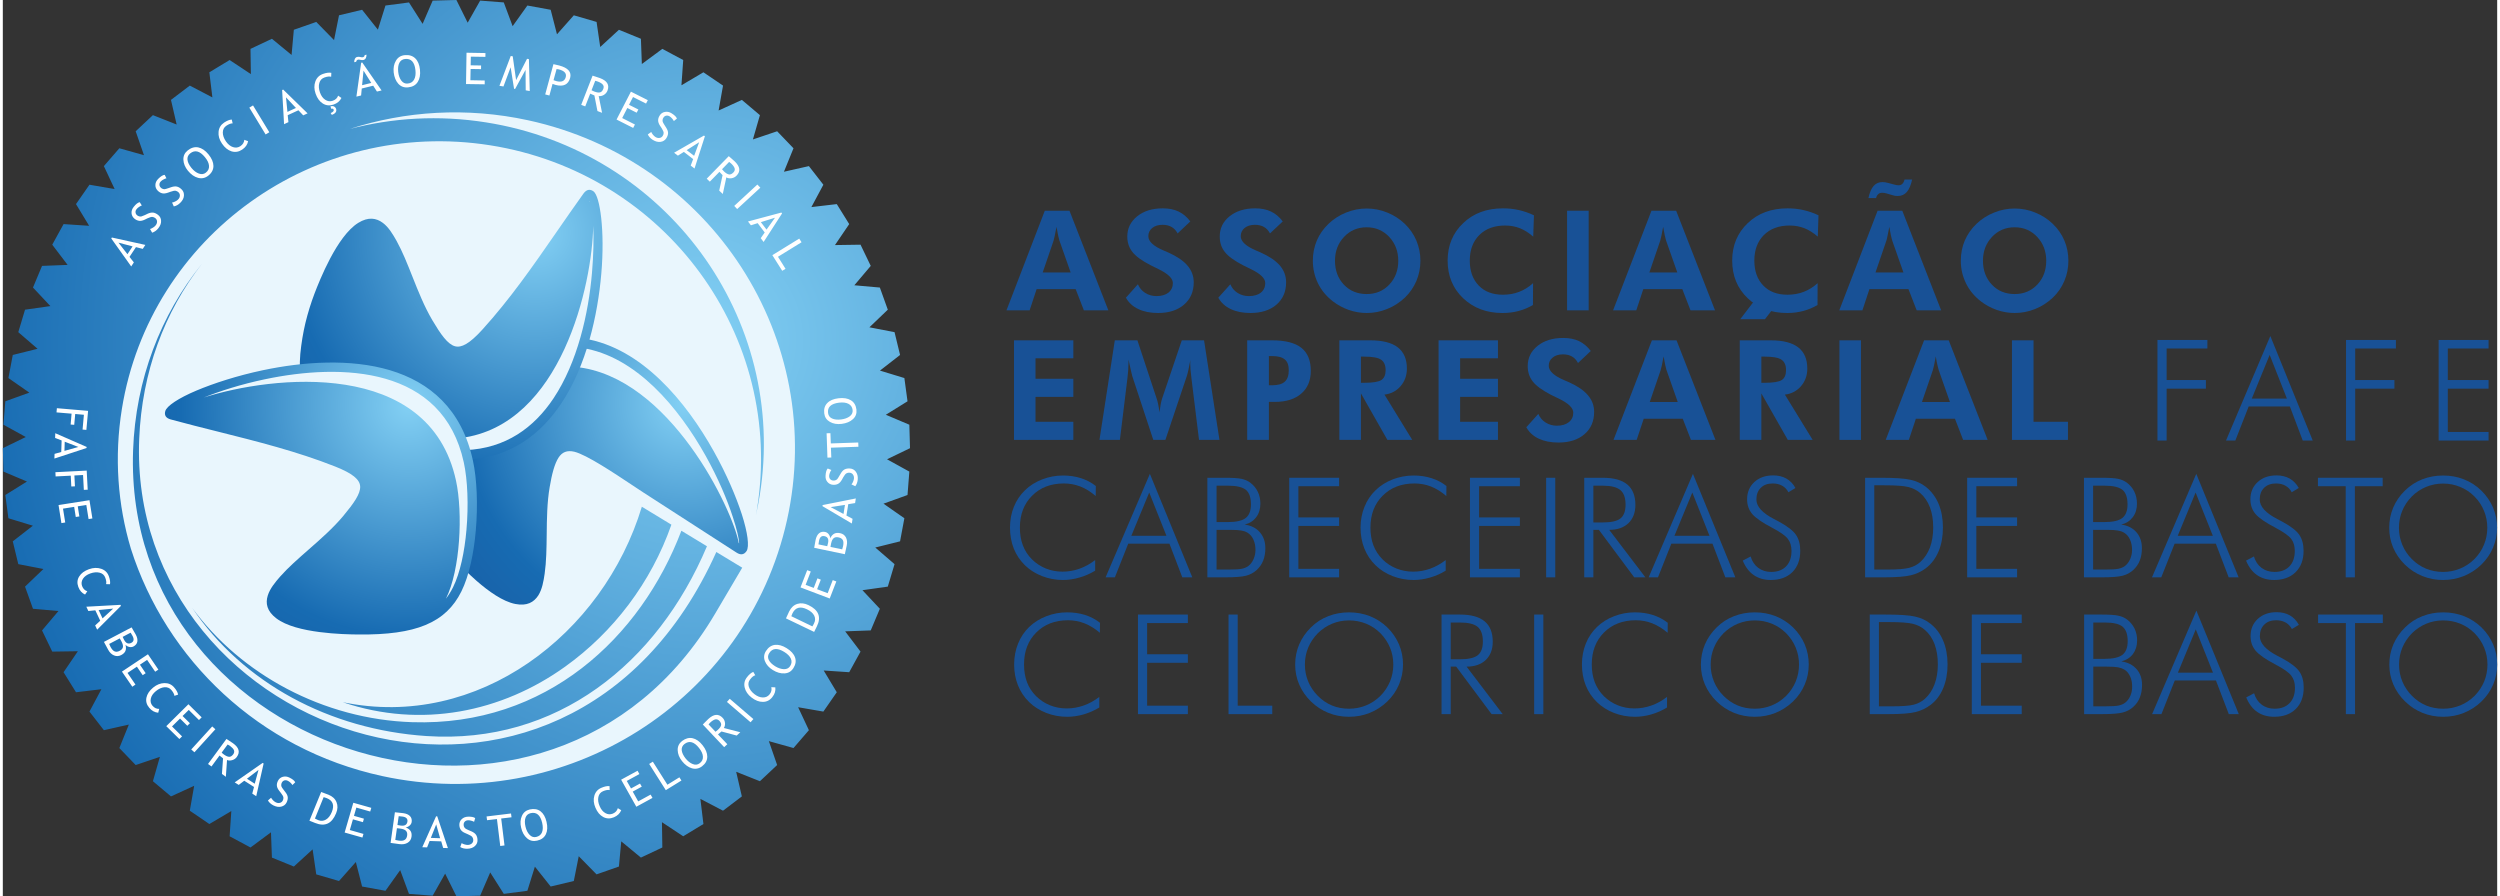 <?xml version="1.0" encoding="UTF-8"?> <svg xmlns="http://www.w3.org/2000/svg" xmlns:xlink="http://www.w3.org/1999/xlink" xmlns:xodm="http://www.corel.com/coreldraw/odm/2003" xml:space="preserve" width="622px" height="223px" version="1.0" style="shape-rendering:geometricPrecision; text-rendering:geometricPrecision; image-rendering:optimizeQuality; fill-rule:evenodd; clip-rule:evenodd" viewBox="0 0 451.7 162.31"><rect x="0" y="0" width="451.7" height="162.31" fill="#333333" stroke="none"/> <defs> <style type="text/css"> .fil2 {fill:#E9F6FD} .fil1 {fill:#185196} .fil0 {fill:#185196;fill-rule:nonzero} .fil4 {fill:white;fill-rule:nonzero} .fil3 {fill:url(#id0)} .fil6 {fill:url(#id1)} .fil7 {fill:url(#id2)} .fil5 {fill:url(#id3);fill-rule:nonzero} </style> <radialGradient id="id0" gradientUnits="userSpaceOnUse" gradientTransform="matrix(1.661 -0 -0 1.681 -84 -42)" cx="126.49" cy="61.68" r="160.9" fx="126.49" fy="61.68"> <stop offset="0" style="stop-opacity:1; stop-color:#83D0F4"></stop> <stop offset="0.49" style="stop-opacity:1; stop-color:#176BB2"></stop> <stop offset="1" style="stop-opacity:1; stop-color:#1C488F"></stop> </radialGradient> <radialGradient id="id1" gradientUnits="userSpaceOnUse" gradientTransform="matrix(-0.172 -2.161 2.135 -0.174 24 258)" xlink:href="#id0" cx="96.55" cy="41.7" r="42.42" fx="96.55" fy="41.7"> </radialGradient> <radialGradient id="id2" gradientUnits="userSpaceOnUse" gradientTransform="matrix(2.059 0.628 -0.62 2.084 -32 -126)" xlink:href="#id0" cx="73.43" cy="73.53" r="39.3" fx="73.43" fy="73.53"> </radialGradient> <radialGradient id="id3" gradientUnits="userSpaceOnUse" gradientTransform="matrix(2.074 -0 -0 2.099 -133 -81)" xlink:href="#id0" cx="123.64" cy="73.38" r="39.72" fx="123.64" fy="73.38"> </radialGradient> </defs> <g id="Layer_x0020_1">  <g id="_2737807188768"> <polygon class="fil0" points="390.18,79.78 390.18,61.56 399.22,61.56 399.22,63.11 391.84,63.11 391.84,68.82 398.95,68.82 398.95,70.38 391.84,70.38 391.84,79.78 "></polygon> <path id="1" class="fil0" d="M407.26 72.18l6.36 0 -3.12 -7.91 -3.24 7.91zm-4.67 7.6l8.03 -18.93 7.68 18.93 -1.81 0 -2.33 -6.17 -7.46 0 -2.42 6.17 -1.69 0z"></path> <polygon id="2" class="fil0" points="424.33,79.78 424.33,61.56 433.36,61.56 433.36,63.11 425.99,63.11 425.99,68.82 433.09,68.82 433.09,70.38 425.99,70.38 425.99,79.78 "></polygon> <polygon id="3" class="fil0" points="441.1,79.78 441.1,61.56 450.14,61.56 450.14,63.11 442.76,63.11 442.76,68.82 450.14,68.82 450.14,70.38 442.76,70.38 442.76,78.22 450.14,78.22 450.14,79.78 "></polygon> <path class="fil0" d="M197.91 89.82c-0.91,-0.77 -1.83,-1.35 -2.78,-1.72 -0.95,-0.37 -1.94,-0.55 -2.99,-0.55 -2.36,0 -4.28,0.74 -5.75,2.22 -1.48,1.47 -2.21,3.4 -2.21,5.77 0,1.19 0.17,2.27 0.54,3.22 0.36,0.95 0.91,1.8 1.65,2.54 0.73,0.72 1.57,1.27 2.51,1.65 0.94,0.38 1.95,0.57 3.03,0.57 1.05,0 2.07,-0.18 3.07,-0.53 0.99,-0.36 1.94,-0.88 2.83,-1.57l0 1.92c-0.9,0.55 -1.85,0.96 -2.85,1.25 -1,0.29 -1.99,0.44 -2.97,0.44 -1.33,0 -2.59,-0.24 -3.79,-0.7 -1.21,-0.47 -2.24,-1.13 -3.11,-1.97 -0.88,-0.87 -1.56,-1.88 -2.02,-3.03 -0.45,-1.15 -0.68,-2.41 -0.68,-3.79 0,-1.34 0.23,-2.6 0.7,-3.76 0.47,-1.17 1.15,-2.17 2.03,-3.02 0.86,-0.83 1.89,-1.48 3.1,-1.95 1.21,-0.46 2.46,-0.7 3.77,-0.7 1.16,0 2.24,0.16 3.24,0.48 0.99,0.31 1.89,0.78 2.7,1.42l-0.02 1.81z"></path> <path id="1" class="fil0" d="M204.36 97.03l6.36 0 -3.12 -7.84 -3.24 7.84zm-4.66 7.52l8.02 -18.74 7.68 18.74 -1.81 0 -2.33 -6.1 -7.46 0 -2.42 6.1 -1.68 0z"></path> <path id="2" class="fil0" d="M219.79 94.54l2.07 0c1.52,0 2.6,-0.25 3.22,-0.74 0.63,-0.5 0.94,-1.31 0.94,-2.46 0,-1.24 -0.3,-2.12 -0.91,-2.63 -0.61,-0.5 -1.69,-0.76 -3.25,-0.76l-2.07 0 0 6.59zm0 8.6l2.12 0c1.2,0 2.03,-0.05 2.49,-0.15 0.46,-0.1 0.84,-0.27 1.16,-0.5 0.39,-0.3 0.7,-0.71 0.93,-1.23 0.23,-0.52 0.35,-1.08 0.35,-1.67 0,-0.73 -0.13,-1.36 -0.39,-1.91 -0.25,-0.55 -0.61,-0.95 -1.07,-1.23 -0.31,-0.18 -0.68,-0.31 -1.11,-0.38 -0.43,-0.08 -1.09,-0.12 -2,-0.12l-0.36 0 -2.12 0 0 7.19zm-1.66 1.41l0 -18.03 3.17 0c1.39,0 2.39,0.06 3,0.19 0.62,0.13 1.14,0.36 1.58,0.68 0.6,0.45 1.06,1 1.38,1.66 0.32,0.65 0.47,1.37 0.47,2.16 0,0.96 -0.25,1.78 -0.76,2.45 -0.5,0.67 -1.2,1.12 -2.09,1.33 1.17,0.17 2.09,0.63 2.75,1.39 0.66,0.76 1,1.72 1,2.87 0,0.85 -0.13,1.6 -0.39,2.26 -0.26,0.65 -0.65,1.22 -1.17,1.7 -0.53,0.49 -1.17,0.84 -1.92,1.04 -0.75,0.2 -2.02,0.3 -3.82,0.3l-3.2 0z"></path> <polygon id="3" class="fil0" points="232.95,104.55 232.95,86.52 241.99,86.52 241.99,88.05 234.61,88.05 234.61,93.7 241.99,93.7 241.99,95.24 234.61,95.24 234.61,103.01 241.99,103.01 241.99,104.55 "></polygon> <path id="4" class="fil0" d="M261.4 89.82c-0.91,-0.77 -1.84,-1.35 -2.78,-1.72 -0.95,-0.37 -1.95,-0.55 -2.99,-0.55 -2.37,0 -4.28,0.74 -5.76,2.22 -1.47,1.47 -2.21,3.4 -2.21,5.77 0,1.19 0.18,2.27 0.54,3.22 0.36,0.95 0.92,1.8 1.65,2.54 0.73,0.72 1.57,1.27 2.52,1.65 0.94,0.38 1.95,0.57 3.03,0.57 1.05,0 2.07,-0.18 3.06,-0.53 1,-0.36 1.94,-0.88 2.83,-1.57l0 1.92c-0.89,0.55 -1.84,0.96 -2.84,1.25 -1.01,0.29 -2,0.44 -2.98,0.44 -1.32,0 -2.58,-0.24 -3.79,-0.7 -1.2,-0.47 -2.24,-1.13 -3.1,-1.97 -0.89,-0.87 -1.56,-1.88 -2.02,-3.03 -0.46,-1.15 -0.69,-2.41 -0.69,-3.79 0,-1.34 0.24,-2.6 0.71,-3.76 0.47,-1.17 1.14,-2.17 2.03,-3.02 0.85,-0.83 1.88,-1.48 3.09,-1.95 1.21,-0.46 2.47,-0.7 3.77,-0.7 1.17,0 2.24,0.16 3.24,0.48 0.99,0.31 1.9,0.78 2.71,1.42l-0.02 1.81z"></path> <polygon id="5" class="fil0" points="265.68,104.55 265.68,86.52 274.72,86.52 274.72,88.05 267.34,88.05 267.34,93.7 274.72,93.7 274.72,95.24 267.34,95.24 267.34,103.01 274.72,103.01 274.72,104.55 "></polygon> <polygon id="6" class="fil0" points="279.48,104.55 279.48,86.52 281.13,86.52 281.13,104.55 "></polygon> <path id="7" class="fil0" d="M288.03 87.95l0 6.66 1.68 0c1.54,0 2.62,-0.24 3.23,-0.73 0.61,-0.49 0.92,-1.32 0.92,-2.49 0,-1.24 -0.32,-2.13 -0.95,-2.65 -0.63,-0.53 -1.7,-0.79 -3.2,-0.79l-1.68 0zm9.42 16.6l-2.02 0 -6.4 -8.6 -1 0 0 8.6 -1.65 0 0 -18.03 3.35 0c1.98,0 3.45,0.4 4.44,1.21 0.98,0.82 1.47,2.05 1.47,3.7 0,1.4 -0.42,2.5 -1.26,3.31 -0.84,0.8 -2,1.21 -3.48,1.21l6.55 8.6z"></path> <path id="8" class="fil0" d="M302.71 97.03l6.35 0 -3.11 -7.84 -3.24 7.84zm-4.67 7.52l8.02 -18.74 7.68 18.74 -1.81 0 -2.33 -6.1 -7.45 0 -2.42 6.1 -1.69 0z"></path> <path id="9" class="fil0" d="M315.08 101.52l1.43 -0.75c0.26,0.88 0.72,1.57 1.37,2.06 0.66,0.49 1.44,0.74 2.35,0.74 1.16,0 2.06,-0.34 2.7,-1.01 0.66,-0.68 0.98,-1.61 0.98,-2.8 0,-0.87 -0.22,-1.6 -0.66,-2.17 -0.43,-0.58 -1.37,-1.24 -2.81,-2 -1.83,-0.96 -3.05,-1.8 -3.66,-2.53 -0.61,-0.73 -0.91,-1.61 -0.91,-2.64 0,-1.28 0.44,-2.32 1.31,-3.13 0.88,-0.8 2.01,-1.2 3.41,-1.2 0.91,0 1.71,0.19 2.38,0.57 0.68,0.38 1.23,0.95 1.65,1.71l-1.27 0.77c-0.27,-0.52 -0.65,-0.91 -1.13,-1.18 -0.49,-0.28 -1.06,-0.41 -1.73,-0.41 -0.9,0 -1.61,0.26 -2.14,0.78 -0.53,0.52 -0.8,1.23 -0.8,2.12 0,1.26 1.06,2.44 3.17,3.53 0.38,0.2 0.67,0.35 0.87,0.46 1.55,0.84 2.59,1.64 3.11,2.39 0.53,0.75 0.79,1.73 0.79,2.93 0,1.62 -0.48,2.9 -1.43,3.85 -0.96,0.94 -2.26,1.42 -3.91,1.42 -1.19,0 -2.22,-0.3 -3.07,-0.88 -0.86,-0.59 -1.52,-1.47 -2,-2.63z"></path> <path id="10" class="fil0" d="M338.9 103.14l2.33 0c1.89,0 3.23,-0.11 4.02,-0.32 0.79,-0.21 1.45,-0.56 2,-1.06 0.77,-0.71 1.34,-1.59 1.74,-2.64 0.39,-1.05 0.58,-2.25 0.58,-3.6 0,-1.37 -0.19,-2.59 -0.59,-3.64 -0.39,-1.05 -0.98,-1.91 -1.75,-2.59 -0.58,-0.51 -1.3,-0.88 -2.13,-1.09 -0.84,-0.22 -2.31,-0.32 -4.4,-0.32l-0.31 0 -1.49 0 0 15.26zm-1.66 1.41l0 -18.03 2.84 0c2.54,0 4.34,0.12 5.4,0.37 1.06,0.24 1.98,0.66 2.74,1.26 1.01,0.8 1.79,1.83 2.32,3.08 0.53,1.26 0.79,2.7 0.79,4.31 0,1.62 -0.26,3.06 -0.79,4.32 -0.53,1.26 -1.3,2.27 -2.29,3.03 -0.79,0.6 -1.69,1.03 -2.71,1.28 -1.01,0.25 -2.64,0.38 -4.89,0.38l-0.57 0 -2.84 0z"></path> <polygon id="11" class="fil0" points="355.72,104.55 355.72,86.52 364.76,86.52 364.76,88.05 357.38,88.05 357.38,93.7 364.76,93.7 364.76,95.24 357.38,95.24 357.38,103.01 364.76,103.01 364.76,104.55 "></polygon> <path id="12" class="fil0" d="M378.53 94.54l2.07 0c1.52,0 2.6,-0.25 3.22,-0.74 0.63,-0.5 0.94,-1.31 0.94,-2.46 0,-1.24 -0.3,-2.12 -0.91,-2.63 -0.62,-0.5 -1.7,-0.76 -3.25,-0.76l-2.07 0 0 6.59zm0 8.6l2.12 0c1.2,0 2.03,-0.05 2.49,-0.15 0.46,-0.1 0.84,-0.27 1.16,-0.5 0.38,-0.3 0.7,-0.71 0.93,-1.23 0.23,-0.52 0.35,-1.08 0.35,-1.67 0,-0.73 -0.13,-1.36 -0.39,-1.91 -0.25,-0.55 -0.61,-0.95 -1.07,-1.23 -0.31,-0.18 -0.68,-0.31 -1.11,-0.38 -0.43,-0.08 -1.1,-0.12 -2,-0.12l-0.36 0 -2.12 0 0 7.19zm-1.66 1.41l0 -18.03 3.17 0c1.39,0 2.39,0.06 3,0.19 0.62,0.13 1.14,0.36 1.58,0.68 0.6,0.45 1.06,1 1.38,1.66 0.31,0.65 0.47,1.37 0.47,2.16 0,0.96 -0.25,1.78 -0.76,2.45 -0.51,0.67 -1.2,1.12 -2.09,1.33 1.17,0.17 2.09,0.63 2.75,1.39 0.66,0.76 0.99,1.72 0.99,2.87 0,0.85 -0.12,1.6 -0.38,2.26 -0.26,0.65 -0.65,1.22 -1.17,1.7 -0.53,0.49 -1.17,0.84 -1.92,1.04 -0.75,0.2 -2.02,0.3 -3.83,0.3l-3.19 0z"></path> <path id="13" class="fil0" d="M393.85 97.03l6.36 0 -3.12 -7.84 -3.24 7.84zm-4.66 7.52l8.02 -18.74 7.67 18.74 -1.8 0 -2.33 -6.1 -7.46 0 -2.42 6.1 -1.68 0z"></path> <path id="14" class="fil0" d="M406.22 101.52l1.43 -0.75c0.26,0.88 0.72,1.57 1.37,2.06 0.66,0.49 1.44,0.74 2.36,0.74 1.15,0 2.05,-0.34 2.7,-1.01 0.65,-0.68 0.97,-1.61 0.97,-2.8 0,-0.87 -0.21,-1.6 -0.65,-2.17 -0.44,-0.58 -1.38,-1.24 -2.81,-2 -1.84,-0.96 -3.06,-1.8 -3.67,-2.53 -0.61,-0.73 -0.91,-1.61 -0.91,-2.64 0,-1.28 0.44,-2.32 1.32,-3.13 0.87,-0.8 2.01,-1.2 3.4,-1.2 0.92,0 1.71,0.19 2.39,0.57 0.67,0.38 1.22,0.95 1.65,1.71l-1.28 0.77c-0.26,-0.52 -0.64,-0.91 -1.13,-1.18 -0.48,-0.28 -1.06,-0.41 -1.72,-0.41 -0.9,0 -1.61,0.26 -2.14,0.78 -0.54,0.52 -0.8,1.23 -0.8,2.12 0,1.26 1.05,2.44 3.16,3.53 0.39,0.2 0.67,0.35 0.87,0.46 1.56,0.84 2.6,1.64 3.12,2.39 0.52,0.75 0.79,1.73 0.79,2.93 0,1.62 -0.48,2.9 -1.44,3.85 -0.96,0.94 -2.26,1.42 -3.9,1.42 -1.2,0 -2.22,-0.3 -3.08,-0.88 -0.85,-0.59 -1.52,-1.47 -2,-2.63z"></path> <polygon id="15" class="fil0" points="424.27,104.55 424.27,88.05 419.24,88.05 419.24,86.52 430.96,86.52 430.96,88.05 425.93,88.05 425.93,104.55 "></polygon> <path id="16" class="fil0" d="M441.9 103.57c1.08,0 2.1,-0.2 3.07,-0.6 0.96,-0.39 1.83,-0.96 2.6,-1.72 0.76,-0.77 1.34,-1.63 1.74,-2.61 0.4,-0.97 0.6,-1.99 0.6,-3.07 0,-1.08 -0.2,-2.11 -0.6,-3.07 -0.39,-0.97 -0.97,-1.84 -1.74,-2.61 -0.76,-0.76 -1.62,-1.33 -2.59,-1.72 -0.96,-0.4 -1.99,-0.6 -3.08,-0.6 -1.08,0 -2.1,0.2 -3.06,0.6 -0.95,0.39 -1.82,0.96 -2.59,1.72 -0.76,0.78 -1.35,1.65 -1.74,2.61 -0.4,0.95 -0.6,1.98 -0.6,3.07 0,1.08 0.2,2.11 0.6,3.07 0.39,0.97 0.98,1.84 1.74,2.61 0.77,0.76 1.62,1.34 2.57,1.73 0.95,0.39 1.97,0.59 3.08,0.59zm9.78 -8c0,1.27 -0.25,2.48 -0.74,3.63 -0.49,1.14 -1.2,2.16 -2.12,3.06 -0.94,0.9 -2,1.59 -3.18,2.06 -1.18,0.47 -2.43,0.71 -3.74,0.71 -1.32,0 -2.56,-0.24 -3.74,-0.71 -1.17,-0.47 -2.23,-1.16 -3.16,-2.06 -0.93,-0.91 -1.64,-1.94 -2.13,-3.07 -0.48,-1.14 -0.72,-2.35 -0.72,-3.62 0,-1.29 0.24,-2.5 0.72,-3.65 0.49,-1.15 1.2,-2.18 2.13,-3.09 0.92,-0.89 1.96,-1.57 3.13,-2.03 1.17,-0.46 2.43,-0.69 3.77,-0.69 1.35,0 2.61,0.23 3.79,0.7 1.17,0.46 2.22,1.13 3.13,2.02 0.93,0.91 1.64,1.94 2.13,3.09 0.48,1.15 0.73,2.36 0.73,3.65z"></path> <path class="fil0" d="M198.66 114.59c-0.9,-0.77 -1.83,-1.34 -2.77,-1.71 -0.95,-0.37 -1.95,-0.56 -3,-0.56 -2.36,0 -4.27,0.74 -5.75,2.22 -1.47,1.48 -2.21,3.4 -2.21,5.78 0,1.19 0.18,2.26 0.54,3.22 0.36,0.95 0.91,1.79 1.65,2.53 0.73,0.72 1.57,1.27 2.52,1.65 0.94,0.38 1.95,0.57 3.03,0.57 1.05,0 2.07,-0.18 3.06,-0.53 1,-0.35 1.94,-0.87 2.83,-1.56l0 1.92c-0.9,0.54 -1.84,0.96 -2.84,1.25 -1.01,0.29 -2,0.43 -2.98,0.43 -1.32,0 -2.59,-0.23 -3.79,-0.7 -1.2,-0.47 -2.24,-1.13 -3.1,-1.97 -0.89,-0.87 -1.56,-1.88 -2.02,-3.03 -0.46,-1.15 -0.69,-2.41 -0.69,-3.78 0,-1.35 0.24,-2.6 0.71,-3.77 0.47,-1.17 1.14,-2.17 2.02,-3.02 0.86,-0.82 1.89,-1.48 3.1,-1.94 1.21,-0.47 2.47,-0.7 3.77,-0.7 1.17,0 2.24,0.16 3.24,0.47 0.99,0.32 1.9,0.79 2.71,1.42l-0.03 1.81z"></path> <polygon id="1" class="fil0" points="205.56,129.32 205.56,111.29 214.6,111.29 214.6,112.83 207.22,112.83 207.22,118.48 214.6,118.48 214.6,120.02 207.22,120.02 207.22,127.79 214.6,127.79 214.6,129.32 "></polygon> <polygon id="2" class="fil0" points="221.96,129.32 221.96,111.29 223.62,111.29 223.62,127.79 229.88,127.79 229.88,129.32 "></polygon> <path id="3" class="fil0" d="M243.78 128.34c1.08,0 2.11,-0.2 3.07,-0.59 0.96,-0.39 1.83,-0.97 2.61,-1.73 0.75,-0.76 1.33,-1.63 1.74,-2.6 0.4,-0.97 0.6,-2 0.6,-3.08 0,-1.08 -0.2,-2.11 -0.6,-3.07 -0.4,-0.96 -0.98,-1.83 -1.74,-2.61 -0.76,-0.75 -1.62,-1.33 -2.59,-1.72 -0.97,-0.39 -2,-0.59 -3.09,-0.59 -1.08,0 -2.09,0.2 -3.05,0.59 -0.95,0.39 -1.82,0.97 -2.59,1.72 -0.77,0.79 -1.35,1.65 -1.75,2.61 -0.4,0.96 -0.6,1.98 -0.6,3.07 0,1.09 0.2,2.12 0.6,3.08 0.4,0.96 0.98,1.83 1.75,2.6 0.76,0.77 1.62,1.35 2.56,1.74 0.95,0.39 1.98,0.58 3.08,0.58zm9.78 -8c0,1.28 -0.25,2.48 -0.73,3.63 -0.49,1.15 -1.2,2.17 -2.12,3.06 -0.94,0.91 -2,1.59 -3.19,2.07 -1.17,0.47 -2.42,0.7 -3.74,0.7 -1.31,0 -2.55,-0.23 -3.73,-0.7 -1.18,-0.48 -2.23,-1.16 -3.16,-2.07 -0.93,-0.91 -1.64,-1.93 -2.13,-3.07 -0.49,-1.14 -0.73,-2.34 -0.73,-3.62 0,-1.29 0.24,-2.5 0.73,-3.65 0.49,-1.14 1.2,-2.17 2.13,-3.08 0.91,-0.9 1.95,-1.58 3.13,-2.03 1.17,-0.46 2.42,-0.69 3.76,-0.69 1.35,0 2.61,0.23 3.79,0.69 1.18,0.47 2.22,1.14 3.14,2.03 0.93,0.91 1.63,1.94 2.12,3.08 0.49,1.15 0.73,2.36 0.73,3.65z"></path> <path id="4" class="fil0" d="M262.2 112.73l0 6.66 1.67 0c1.54,0 2.62,-0.25 3.23,-0.74 0.61,-0.48 0.92,-1.31 0.92,-2.49 0,-1.24 -0.32,-2.12 -0.95,-2.65 -0.63,-0.52 -1.7,-0.78 -3.2,-0.78l-1.67 0zm9.41 16.59l-2.01 0 -6.41 -8.6 -0.99 0 0 8.6 -1.66 0 0 -18.03 3.35 0c1.98,0 3.46,0.41 4.44,1.22 0.98,0.81 1.48,2.04 1.48,3.69 0,1.41 -0.43,2.51 -1.27,3.32 -0.84,0.8 -2,1.2 -3.47,1.2l6.54 8.6z"></path> <polygon id="5" class="fil0" points="277.31,129.32 277.31,111.29 278.97,111.29 278.97,129.32 "></polygon> <path id="6" class="fil0" d="M301.48 114.59c-0.91,-0.77 -1.84,-1.34 -2.78,-1.71 -0.95,-0.37 -1.95,-0.56 -2.99,-0.56 -2.36,0 -4.28,0.74 -5.76,2.22 -1.47,1.48 -2.21,3.4 -2.21,5.78 0,1.19 0.18,2.26 0.54,3.22 0.36,0.95 0.92,1.79 1.65,2.53 0.74,0.72 1.57,1.27 2.52,1.65 0.94,0.38 1.95,0.57 3.03,0.57 1.05,0 2.07,-0.18 3.06,-0.53 1,-0.35 1.95,-0.87 2.83,-1.56l0 1.92c-0.89,0.54 -1.84,0.96 -2.84,1.25 -1.01,0.29 -2,0.43 -2.98,0.43 -1.32,0 -2.58,-0.23 -3.79,-0.7 -1.2,-0.47 -2.24,-1.13 -3.1,-1.97 -0.89,-0.87 -1.56,-1.88 -2.02,-3.03 -0.45,-1.15 -0.68,-2.41 -0.68,-3.78 0,-1.35 0.23,-2.6 0.7,-3.77 0.47,-1.17 1.15,-2.17 2.03,-3.02 0.85,-0.82 1.89,-1.48 3.09,-1.94 1.21,-0.47 2.47,-0.7 3.77,-0.7 1.17,0 2.25,0.16 3.24,0.47 0.99,0.32 1.9,0.79 2.71,1.42l-0.02 1.81z"></path> <path id="7" class="fil0" d="M317.26 128.34c1.08,0 2.1,-0.2 3.06,-0.59 0.97,-0.39 1.84,-0.97 2.61,-1.73 0.76,-0.76 1.33,-1.63 1.74,-2.6 0.4,-0.97 0.6,-2 0.6,-3.08 0,-1.08 -0.2,-2.11 -0.6,-3.07 -0.39,-0.96 -0.98,-1.83 -1.74,-2.61 -0.76,-0.75 -1.62,-1.33 -2.59,-1.72 -0.96,-0.39 -1.99,-0.59 -3.08,-0.59 -1.08,0 -2.1,0.2 -3.06,0.59 -0.95,0.39 -1.82,0.97 -2.59,1.72 -0.77,0.79 -1.35,1.65 -1.74,2.61 -0.4,0.96 -0.6,1.98 -0.6,3.07 0,1.09 0.2,2.12 0.6,3.08 0.39,0.96 0.97,1.83 1.74,2.6 0.77,0.77 1.62,1.35 2.57,1.74 0.95,0.39 1.97,0.58 3.08,0.58zm9.77 -8c0,1.28 -0.24,2.48 -0.73,3.63 -0.49,1.15 -1.2,2.17 -2.12,3.06 -0.94,0.91 -2,1.59 -3.18,2.07 -1.18,0.47 -2.43,0.7 -3.74,0.7 -1.32,0 -2.56,-0.23 -3.74,-0.7 -1.17,-0.48 -2.23,-1.16 -3.16,-2.07 -0.93,-0.91 -1.64,-1.93 -2.13,-3.07 -0.48,-1.14 -0.73,-2.34 -0.73,-3.62 0,-1.29 0.25,-2.5 0.73,-3.65 0.49,-1.14 1.2,-2.17 2.13,-3.08 0.91,-0.9 1.96,-1.58 3.13,-2.03 1.17,-0.46 2.43,-0.69 3.77,-0.69 1.35,0 2.61,0.23 3.78,0.69 1.18,0.47 2.22,1.14 3.14,2.03 0.93,0.91 1.64,1.94 2.13,3.08 0.48,1.15 0.72,2.36 0.72,3.65z"></path> <path class="fil0" d="M339.74 127.91l2.33 0c1.88,0 3.22,-0.1 4.01,-0.31 0.79,-0.21 1.46,-0.57 2.01,-1.07 0.76,-0.7 1.34,-1.58 1.73,-2.63 0.39,-1.05 0.59,-2.25 0.59,-3.6 0,-1.38 -0.2,-2.59 -0.59,-3.65 -0.4,-1.05 -0.98,-1.91 -1.76,-2.58 -0.58,-0.52 -1.29,-0.88 -2.13,-1.1 -0.84,-0.21 -2.31,-0.32 -4.4,-0.32l-0.31 0 -1.48 0 0 15.26zm-1.66 1.41l0 -18.03 2.84 0c2.53,0 4.33,0.12 5.39,0.37 1.07,0.24 1.98,0.67 2.74,1.27 1.02,0.79 1.79,1.82 2.32,3.08 0.53,1.25 0.8,2.69 0.8,4.31 0,1.62 -0.27,3.06 -0.8,4.32 -0.53,1.26 -1.29,2.27 -2.29,3.02 -0.79,0.6 -1.69,1.03 -2.7,1.28 -1.02,0.26 -2.65,0.38 -4.9,0.38l-0.56 0 -2.84 0z"></path> <polygon id="1" class="fil0" points="356.56,129.32 356.56,111.29 365.6,111.29 365.6,112.83 358.22,112.83 358.22,118.48 365.6,118.48 365.6,120.02 358.22,120.02 358.22,127.79 365.6,127.79 365.6,129.32 "></polygon> <path class="fil0" d="M378.56 119.31l2.07 0c1.51,0 2.59,-0.25 3.22,-0.74 0.62,-0.49 0.94,-1.31 0.94,-2.46 0,-1.24 -0.31,-2.11 -0.92,-2.62 -0.61,-0.51 -1.69,-0.76 -3.24,-0.76l-2.07 0 0 6.58zm0 8.6l2.12 0c1.2,0 2.03,-0.05 2.49,-0.15 0.45,-0.1 0.84,-0.26 1.15,-0.5 0.39,-0.3 0.71,-0.71 0.94,-1.23 0.23,-0.52 0.34,-1.08 0.34,-1.67 0,-0.72 -0.12,-1.36 -0.38,-1.9 -0.26,-0.55 -0.62,-0.96 -1.07,-1.23 -0.32,-0.18 -0.69,-0.31 -1.12,-0.39 -0.42,-0.08 -1.09,-0.12 -1.99,-0.12l-0.36 0 -2.12 0 0 7.19zm-1.66 1.41l0 -18.03 3.16 0c1.39,0 2.4,0.07 3.01,0.2 0.62,0.13 1.14,0.35 1.57,0.67 0.61,0.45 1.07,1.01 1.39,1.66 0.31,0.65 0.47,1.38 0.47,2.16 0,0.96 -0.26,1.78 -0.76,2.46 -0.51,0.67 -1.21,1.11 -2.1,1.33 1.17,0.17 2.09,0.63 2.75,1.39 0.67,0.75 1,1.71 1,2.87 0,0.84 -0.13,1.59 -0.39,2.25 -0.25,0.66 -0.64,1.22 -1.17,1.7 -0.53,0.5 -1.17,0.84 -1.92,1.04 -0.74,0.2 -2.02,0.3 -3.82,0.3l-3.19 0z"></path> <path id="1" class="fil0" d="M393.88 121.81l6.35 0 -3.11 -7.84 -3.24 7.84zm-4.67 7.51l8.02 -18.74 7.68 18.74 -1.81 0 -2.33 -6.1 -7.45 0 -2.42 6.1 -1.69 0z"></path> <path id="2" class="fil0" d="M406.25 126.29l1.43 -0.75c0.26,0.89 0.72,1.58 1.37,2.06 0.65,0.5 1.44,0.74 2.35,0.74 1.16,0 2.06,-0.34 2.7,-1.01 0.66,-0.68 0.98,-1.6 0.98,-2.8 0,-0.87 -0.22,-1.59 -0.66,-2.17 -0.43,-0.57 -1.37,-1.24 -2.8,-1.99 -1.84,-0.96 -3.06,-1.81 -3.67,-2.54 -0.61,-0.73 -0.91,-1.61 -0.91,-2.63 0,-1.29 0.44,-2.33 1.31,-3.13 0.88,-0.81 2.01,-1.21 3.41,-1.21 0.91,0 1.71,0.19 2.38,0.57 0.68,0.39 1.23,0.96 1.65,1.72l-1.27 0.76c-0.27,-0.51 -0.65,-0.91 -1.13,-1.18 -0.49,-0.27 -1.06,-0.41 -1.73,-0.41 -0.9,0 -1.61,0.26 -2.14,0.79 -0.53,0.52 -0.8,1.22 -0.8,2.11 0,1.26 1.06,2.44 3.17,3.54 0.38,0.19 0.67,0.35 0.87,0.45 1.55,0.84 2.59,1.64 3.11,2.4 0.53,0.75 0.79,1.72 0.79,2.92 0,1.62 -0.48,2.9 -1.43,3.85 -0.96,0.95 -2.26,1.42 -3.91,1.42 -1.19,0 -2.22,-0.29 -3.07,-0.87 -0.86,-0.59 -1.52,-1.47 -2,-2.64z"></path> <polygon id="3" class="fil0" points="424.3,129.32 424.3,112.83 419.27,112.83 419.27,111.29 430.99,111.29 430.99,112.83 425.96,112.83 425.96,129.32 "></polygon> <path id="4" class="fil0" d="M441.92 128.34c1.08,0 2.11,-0.2 3.07,-0.59 0.96,-0.39 1.84,-0.97 2.61,-1.73 0.75,-0.76 1.33,-1.63 1.74,-2.6 0.4,-0.97 0.6,-2 0.6,-3.08 0,-1.08 -0.2,-2.11 -0.6,-3.07 -0.4,-0.96 -0.98,-1.83 -1.74,-2.61 -0.76,-0.75 -1.62,-1.33 -2.59,-1.72 -0.97,-0.39 -2,-0.59 -3.09,-0.59 -1.08,0 -2.09,0.2 -3.05,0.59 -0.95,0.39 -1.82,0.97 -2.59,1.72 -0.77,0.79 -1.35,1.65 -1.75,2.61 -0.4,0.96 -0.6,1.98 -0.6,3.07 0,1.09 0.2,2.12 0.6,3.08 0.4,0.96 0.98,1.83 1.75,2.6 0.76,0.77 1.62,1.35 2.56,1.74 0.95,0.39 1.98,0.58 3.08,0.58zm9.78 -8c0,1.28 -0.25,2.48 -0.73,3.63 -0.49,1.15 -1.2,2.17 -2.12,3.06 -0.94,0.91 -2,1.59 -3.19,2.07 -1.17,0.47 -2.42,0.7 -3.74,0.7 -1.31,0 -2.55,-0.23 -3.73,-0.7 -1.18,-0.48 -2.23,-1.16 -3.16,-2.07 -0.93,-0.91 -1.64,-1.93 -2.13,-3.07 -0.49,-1.14 -0.73,-2.34 -0.73,-3.62 0,-1.29 0.24,-2.5 0.73,-3.65 0.49,-1.14 1.2,-2.17 2.13,-3.08 0.91,-0.9 1.95,-1.58 3.13,-2.03 1.17,-0.46 2.42,-0.69 3.76,-0.69 1.35,0 2.61,0.23 3.79,0.69 1.18,0.47 2.22,1.14 3.14,2.03 0.93,0.91 1.63,1.94 2.12,3.08 0.49,1.15 0.73,2.36 0.73,3.65z"></path> <polygon class="fil0" points="183.11,79.66 183.11,61.63 193.86,61.63 193.86,64.88 187.01,64.88 187.01,68.59 193.86,68.59 193.86,71.87 187.01,71.87 187.01,76.38 193.86,76.38 193.86,79.66 "></polygon> <path id="1" class="fil0" d="M198.59 79.66l2.78 -18.03 4.09 0 3.51 10.62c0.08,0.22 0.16,0.54 0.25,0.97 0.09,0.43 0.17,0.91 0.24,1.46 0.07,-0.55 0.14,-1.05 0.22,-1.49 0.09,-0.44 0.17,-0.76 0.24,-0.97l3.58 -10.59 4.03 0 2.79 18.03 -3.7 0 -1.34 -10.88c-0.1,-0.8 -0.17,-1.41 -0.2,-1.82 -0.03,-0.41 -0.05,-0.79 -0.05,-1.15 0,-0.19 0,-0.32 0.01,-0.42 0,-0.09 0.01,-0.18 0.02,-0.25 -0.13,0.7 -0.24,1.31 -0.36,1.83 -0.11,0.51 -0.21,0.9 -0.3,1.16l-3.87 11.53 -2.19 0 -3.8 -11.53c-0.03,-0.1 -0.11,-0.4 -0.22,-0.89 -0.11,-0.48 -0.27,-1.19 -0.47,-2.12l0 0.53c0,0.84 -0.07,1.87 -0.22,3.09l-0.01 0.04 -1.33 10.88 -3.7 0z"></path> <path id="2" class="fil0" d="M229.27 69.77l0.57 0c1.06,0 1.83,-0.21 2.31,-0.65 0.48,-0.43 0.72,-1.13 0.72,-2.09 0,-0.89 -0.24,-1.54 -0.72,-1.94 -0.48,-0.41 -1.25,-0.61 -2.31,-0.61l-0.57 0 0 5.29zm-3.93 9.89l0 -18.03 4.5 0c2.39,0 4.16,0.45 5.3,1.35 1.15,0.9 1.72,2.3 1.72,4.19 0,1.75 -0.58,3.12 -1.73,4.11 -1.15,1 -2.75,1.5 -4.78,1.5l-1.08 0 0 6.88 -3.93 0z"></path> <path id="3" class="fil0" d="M255.23 79.66l-4.5 0 -4.79 -8.42 0 8.42 -3.91 0 0 -18.03 5.59 0c2.22,0 3.88,0.42 4.99,1.27 1.1,0.85 1.65,2.13 1.65,3.84 0,1.24 -0.38,2.3 -1.13,3.18 -0.76,0.88 -1.73,1.4 -2.93,1.54l5.03 8.2zm-9.29 -10.34l0.59 0c1.57,0 2.61,-0.17 3.12,-0.51 0.51,-0.34 0.76,-0.94 0.76,-1.78 0,-0.89 -0.28,-1.52 -0.82,-1.89 -0.54,-0.38 -1.56,-0.56 -3.06,-0.56l-0.59 0 0 4.74z"></path> <polygon id="4" class="fil0" points="260,79.66 260,61.63 270.75,61.63 270.75,64.88 263.9,64.88 263.9,68.59 270.75,68.59 270.75,71.87 263.9,71.87 263.9,76.38 270.75,76.38 270.75,79.66 "></polygon> <path id="5" class="fil0" d="M275.89 77.37l2.17 -2.42c0.28,0.66 0.72,1.18 1.33,1.57 0.6,0.38 1.28,0.57 2.04,0.57 0.91,0 1.63,-0.22 2.16,-0.64 0.54,-0.43 0.8,-1 0.8,-1.73 0,-0.85 -0.88,-1.7 -2.65,-2.55 -0.57,-0.27 -1.03,-0.49 -1.36,-0.66 -1.59,-0.82 -2.7,-1.63 -3.31,-2.41 -0.62,-0.78 -0.93,-1.72 -0.93,-2.8 0,-1.49 0.6,-2.71 1.79,-3.67 1.19,-0.95 2.74,-1.43 4.64,-1.43 1.11,0 2.06,0.19 2.86,0.57 0.8,0.38 1.51,0.98 2.13,1.79l-2.31 2.18c-0.27,-0.53 -0.64,-0.92 -1.09,-1.18 -0.45,-0.26 -0.99,-0.39 -1.63,-0.39 -0.78,0 -1.4,0.19 -1.87,0.58 -0.47,0.38 -0.71,0.87 -0.71,1.48 0,0.95 0.93,1.82 2.81,2.62 0.38,0.15 0.66,0.27 0.86,0.37 1.54,0.69 2.69,1.48 3.43,2.36 0.75,0.88 1.12,1.88 1.12,3 0,1.7 -0.58,3.05 -1.75,4.05 -1.17,1.01 -2.74,1.51 -4.71,1.51 -1.4,0 -2.59,-0.24 -3.59,-0.71 -1,-0.48 -1.74,-1.16 -2.23,-2.06z"></path> <path id="6" class="fil0" d="M303.31 72.8l-2.05 -5.83c-0.05,-0.17 -0.13,-0.47 -0.22,-0.88 -0.09,-0.42 -0.19,-0.94 -0.29,-1.55 -0.11,0.59 -0.21,1.11 -0.31,1.58 -0.1,0.46 -0.18,0.77 -0.23,0.93l-1.97 5.75 5.07 0zm-11.63 6.86l6.95 -18.03 4.46 0 7.05 18.03 -4.44 0 -1.48 -3.83 -7.07 0 -1.28 3.83 -4.19 0z"></path> <path id="7" class="fil0" d="M327.74 79.66l-4.5 0 -4.79 -8.42 0 8.42 -3.91 0 0 -18.03 5.6 0c2.21,0 3.87,0.42 4.98,1.27 1.1,0.85 1.65,2.13 1.65,3.84 0,1.24 -0.38,2.3 -1.13,3.18 -0.76,0.88 -1.73,1.4 -2.93,1.54l5.03 8.2zm-9.29 -10.34l0.59 0c1.57,0 2.61,-0.17 3.12,-0.51 0.51,-0.34 0.76,-0.94 0.76,-1.78 0,-0.89 -0.27,-1.52 -0.82,-1.89 -0.54,-0.38 -1.56,-0.56 -3.06,-0.56l-0.59 0 0 4.74z"></path> <polygon id="8" class="fil0" points="332.59,79.66 332.59,61.63 336.49,61.63 336.49,79.66 "></polygon> <path id="9" class="fil0" d="M352.6 72.8l-2.05 -5.83c-0.06,-0.17 -0.13,-0.47 -0.22,-0.88 -0.1,-0.42 -0.19,-0.94 -0.29,-1.55 -0.11,0.59 -0.21,1.11 -0.31,1.58 -0.1,0.46 -0.18,0.77 -0.23,0.93l-1.97 5.75 5.07 0zm-11.63 6.86l6.95 -18.03 4.46 0 7.05 18.03 -4.44 0 -1.48 -3.83 -7.08 0 -1.27 3.83 -4.19 0z"></path> <polygon id="10" class="fil0" points="363.83,79.66 363.83,61.63 367.74,61.63 367.74,76.38 373.97,76.38 373.97,79.66 "></polygon> <path class="fil0" d="M193.37 49.34l-2.05 -5.83c-0.05,-0.17 -0.13,-0.47 -0.22,-0.89 -0.09,-0.42 -0.18,-0.93 -0.29,-1.54 -0.1,0.58 -0.21,1.11 -0.31,1.57 -0.1,0.47 -0.17,0.78 -0.22,0.93l-1.97 5.76 5.06 0zm-11.62 6.86l6.94 -18.04 4.47 0 7.04 18.04 -4.43 0 -1.49 -3.84 -7.07 0 -1.27 3.84 -4.19 0z"></path> <path id="1" class="fil0" d="M203.38 53.91l2.17 -2.43c0.28,0.66 0.72,1.19 1.33,1.57 0.6,0.38 1.28,0.57 2.04,0.57 0.91,0 1.63,-0.21 2.16,-0.63 0.53,-0.43 0.8,-1.01 0.8,-1.73 0,-0.86 -0.89,-1.7 -2.65,-2.55 -0.57,-0.27 -1.03,-0.5 -1.36,-0.67 -1.59,-0.82 -2.7,-1.62 -3.31,-2.41 -0.62,-0.78 -0.93,-1.71 -0.93,-2.8 0,-1.49 0.6,-2.7 1.79,-3.66 1.19,-0.96 2.74,-1.44 4.64,-1.44 1.1,0 2.06,0.19 2.86,0.58 0.8,0.38 1.51,0.97 2.12,1.79l-2.3 2.17c-0.27,-0.52 -0.64,-0.91 -1.09,-1.17 -0.45,-0.26 -1,-0.39 -1.63,-0.39 -0.78,0 -1.4,0.19 -1.87,0.57 -0.47,0.38 -0.71,0.88 -0.71,1.49 0,0.95 0.93,1.82 2.81,2.61 0.37,0.16 0.66,0.28 0.86,0.37 1.54,0.7 2.69,1.48 3.43,2.36 0.75,0.88 1.12,1.89 1.12,3.01 0,1.69 -0.59,3.04 -1.76,4.05 -1.16,1 -2.73,1.51 -4.7,1.51 -1.4,0 -2.59,-0.24 -3.59,-0.72 -1,-0.47 -1.74,-1.16 -2.23,-2.05z"></path> <path id="2" class="fil0" d="M220.11 53.91l2.18 -2.43c0.27,0.66 0.71,1.19 1.32,1.57 0.6,0.38 1.28,0.57 2.04,0.57 0.91,0 1.64,-0.21 2.17,-0.63 0.53,-0.43 0.79,-1.01 0.79,-1.73 0,-0.86 -0.88,-1.7 -2.65,-2.55 -0.57,-0.27 -1.02,-0.5 -1.36,-0.67 -1.59,-0.82 -2.7,-1.62 -3.31,-2.41 -0.62,-0.78 -0.92,-1.71 -0.92,-2.8 0,-1.49 0.59,-2.7 1.78,-3.66 1.2,-0.96 2.74,-1.44 4.65,-1.44 1.1,0 2.05,0.19 2.86,0.58 0.8,0.38 1.51,0.97 2.12,1.79l-2.31 2.17c-0.27,-0.52 -0.64,-0.91 -1.09,-1.17 -0.45,-0.26 -0.99,-0.39 -1.63,-0.39 -0.78,0 -1.4,0.19 -1.87,0.57 -0.47,0.38 -0.71,0.88 -0.71,1.49 0,0.95 0.94,1.82 2.81,2.61 0.38,0.16 0.66,0.28 0.86,0.37 1.55,0.7 2.69,1.48 3.44,2.36 0.74,0.88 1.11,1.89 1.11,3.01 0,1.69 -0.58,3.04 -1.75,4.05 -1.17,1 -2.74,1.51 -4.71,1.51 -1.39,0 -2.59,-0.24 -3.59,-0.72 -0.99,-0.47 -1.74,-1.16 -2.23,-2.05z"></path> <path id="3" class="fil0" d="M256.71 47.22c0,1.29 -0.25,2.51 -0.73,3.66 -0.49,1.15 -1.19,2.16 -2.1,3.03 -0.95,0.89 -2.01,1.58 -3.21,2.05 -1.18,0.48 -2.41,0.72 -3.69,0.72 -1.11,0 -2.2,-0.19 -3.26,-0.56 -1.07,-0.38 -2.05,-0.92 -2.94,-1.61 -1.15,-0.91 -2.02,-1.98 -2.64,-3.24 -0.6,-1.26 -0.91,-2.61 -0.91,-4.05 0,-1.3 0.24,-2.52 0.72,-3.66 0.48,-1.13 1.19,-2.14 2.12,-3.03 0.92,-0.88 1.98,-1.56 3.18,-2.04 1.21,-0.49 2.46,-0.73 3.73,-0.73 1.28,0 2.52,0.24 3.72,0.73 1.2,0.48 2.25,1.16 3.18,2.04 0.92,0.89 1.62,1.9 2.1,3.04 0.48,1.14 0.73,2.36 0.73,3.65zm-9.73 6.03c1.66,0 3.03,-0.58 4.1,-1.72 1.08,-1.15 1.62,-2.58 1.62,-4.31 0,-1.7 -0.55,-3.14 -1.63,-4.31 -1.09,-1.16 -2.46,-1.75 -4.09,-1.75 -1.65,0 -3.02,0.58 -4.11,1.75 -1.09,1.16 -1.63,2.6 -1.63,4.31 0,1.74 0.53,3.18 1.6,4.32 1.08,1.14 2.46,1.71 4.14,1.71z"></path> <path id="4" class="fil0" d="M277.14 42.85c-0.79,-0.69 -1.6,-1.2 -2.43,-1.53 -0.83,-0.32 -1.72,-0.48 -2.67,-0.48 -1.95,0 -3.5,0.57 -4.66,1.72 -1.15,1.15 -1.73,2.69 -1.73,4.63 0,1.9 0.54,3.4 1.61,4.51 1.07,1.12 2.53,1.67 4.39,1.67 1.06,0 2.04,-0.17 2.94,-0.52 0.91,-0.35 1.75,-0.87 2.52,-1.57l-0.02 3.95c-0.83,0.49 -1.7,0.85 -2.62,1.09 -0.91,0.24 -1.86,0.36 -2.87,0.36 -2.91,0 -5.29,-0.9 -7.16,-2.68 -1.87,-1.79 -2.8,-4.06 -2.8,-6.81 0,-2.74 0.94,-5 2.81,-6.78 1.86,-1.79 4.27,-2.68 7.22,-2.68 0.99,0 1.95,0.1 2.87,0.31 0.92,0.21 1.83,0.52 2.73,0.95l-0.13 3.86z"></path> <polygon id="5" class="fil0" points="283.27,56.2 283.27,38.16 287.18,38.16 287.18,56.2 "></polygon> <path id="6" class="fil0" d="M303.23 49.34l-2.05 -5.83c-0.05,-0.17 -0.13,-0.47 -0.22,-0.89 -0.09,-0.42 -0.19,-0.93 -0.29,-1.54 -0.1,0.58 -0.21,1.11 -0.31,1.57 -0.1,0.47 -0.17,0.78 -0.22,0.93l-1.97 5.76 5.06 0zm-11.63 6.86l6.95 -18.04 4.47 0 7.04 18.04 -4.44 0 -1.48 -3.84 -7.07 0 -1.27 3.84 -4.2 0z"></path> <path id="7" class="fil0" d="M328.67 42.85c-0.79,-0.69 -1.61,-1.2 -2.44,-1.53 -0.82,-0.32 -1.71,-0.48 -2.66,-0.48 -1.95,0 -3.5,0.57 -4.66,1.72 -1.15,1.15 -1.73,2.69 -1.73,4.63 0,1.9 0.54,3.4 1.61,4.51 1.07,1.12 2.53,1.67 4.39,1.67 1.05,0 2.04,-0.17 2.94,-0.52 0.91,-0.35 1.75,-0.87 2.52,-1.57l-0.02 3.95c-0.83,0.49 -1.7,0.85 -2.61,1.09 -0.92,0.24 -1.87,0.36 -2.88,0.36 -2.91,0 -5.29,-0.9 -7.16,-2.68 -1.87,-1.79 -2.8,-4.06 -2.8,-6.81 0,-2.74 0.94,-5 2.81,-6.78 1.86,-1.79 4.27,-2.68 7.22,-2.68 0.99,0 1.95,0.1 2.87,0.31 0.92,0.21 1.83,0.52 2.73,0.95l-0.13 3.86z"></path> <path id="8" class="fil0" d="M344.18 49.34l-2.05 -5.83c-0.05,-0.17 -0.13,-0.47 -0.22,-0.89 -0.09,-0.42 -0.18,-0.93 -0.29,-1.54 -0.1,0.58 -0.21,1.11 -0.31,1.57 -0.09,0.47 -0.17,0.78 -0.22,0.93l-1.97 5.76 5.06 0zm-11.62 6.86l6.94 -18.04 4.47 0 7.04 18.04 -4.43 0 -1.49 -3.84 -7.07 0 -1.27 3.84 -4.19 0zm13.2 -23.69c-0.24,1.04 -0.56,1.8 -0.98,2.27 -0.42,0.47 -0.96,0.71 -1.62,0.71 -0.17,0 -0.34,-0.01 -0.49,-0.03 -0.15,-0.02 -0.3,-0.06 -0.45,-0.11l-1.09 -0.32c-0.17,-0.05 -0.32,-0.08 -0.44,-0.1 -0.13,-0.01 -0.25,-0.02 -0.38,-0.02 -0.28,0 -0.51,0.07 -0.68,0.23 -0.18,0.15 -0.32,0.39 -0.41,0.73l-1.38 0c0.22,-1.01 0.53,-1.74 0.95,-2.21 0.41,-0.46 0.94,-0.69 1.6,-0.69 0.15,0 0.31,0.01 0.5,0.04 0.18,0.03 0.37,0.07 0.57,0.13l1.16 0.31c0.1,0.03 0.21,0.05 0.32,0.07 0.11,0.02 0.24,0.03 0.37,0.03 0.28,0 0.5,-0.09 0.67,-0.26 0.18,-0.16 0.31,-0.42 0.4,-0.78l1.38 0z"></path> <path id="9" class="fil0" d="M374.05 47.22c0,1.29 -0.24,2.51 -0.73,3.66 -0.49,1.15 -1.18,2.16 -2.1,3.03 -0.94,0.89 -2.01,1.58 -3.2,2.05 -1.19,0.48 -2.42,0.72 -3.69,0.72 -1.11,0 -2.21,-0.19 -3.27,-0.56 -1.07,-0.38 -2.05,-0.92 -2.94,-1.61 -1.14,-0.91 -2.02,-1.98 -2.63,-3.24 -0.61,-1.26 -0.92,-2.61 -0.92,-4.05 0,-1.3 0.24,-2.52 0.72,-3.66 0.49,-1.13 1.19,-2.14 2.12,-3.03 0.92,-0.88 1.98,-1.56 3.19,-2.04 1.2,-0.49 2.45,-0.73 3.73,-0.73 1.27,0 2.51,0.24 3.71,0.73 1.2,0.48 2.26,1.16 3.18,2.04 0.92,0.89 1.63,1.9 2.11,3.04 0.48,1.14 0.72,2.36 0.72,3.65zm-9.72 6.03c1.65,0 3.02,-0.58 4.1,-1.72 1.07,-1.15 1.61,-2.58 1.61,-4.31 0,-1.7 -0.54,-3.14 -1.63,-4.31 -1.09,-1.16 -2.45,-1.75 -4.08,-1.75 -1.66,0 -3.03,0.58 -4.12,1.75 -1.09,1.16 -1.63,2.6 -1.63,4.31 0,1.74 0.54,3.18 1.61,4.32 1.07,1.14 2.45,1.71 4.14,1.71z"></path> <polygon class="fil1" points="322.2,53.76 319.11,57.8 314.63,57.8 317.72,53.76 "></polygon> </g> <g id="_2737807194240"> <path class="fil2" d="M82.04 14.67c36.84,0 66.7,29.51 66.7,65.91 0,36.4 -29.86,65.91 -66.7,65.91 -36.84,0 -66.71,-29.51 -66.71,-65.91 0,-36.4 29.87,-65.91 66.71,-65.91z"></path> <path class="fil3" d="M82.14 0l2.04 4.11 2.26 -4 4.28 0.33 1.6 4.3 2.67 -3.74 4.22 0.77 1.14 4.44 3.05 -3.44 4.12 1.2 0.66 4.54 3.39 -3.12 3.98 1.63 0.17 4.57 3.71 -2.74 3.78 2.02 -0.32 4.57 3.98 -2.35 3.55 2.41 -0.8 4.51 4.21 -1.92 3.27 2.76 -1.27 4.4 4.39 -1.48 2.96 3.08 -1.73 4.25 4.52 -1.02 2.62 3.37 -2.17 4.05 4.6 -0.54 2.25 3.62 -2.58 3.8 4.63 -0.07 1.85 3.84 -2.97 3.51 4.62 0.41 1.44 4.01 -3.33 3.19 4.55 0.88 1 4.13 -3.64 2.83 4.42 1.35 0.57 4.21 -3.93 2.44 4.26 1.8 0.12 4.25 -4.16 2.01 4.04 2.23 -0.33 4.24 -4.35 1.57 3.78 2.64 -0.78 4.18 -4.49 1.12 3.49 3.01 -1.22 4.07 -4.59 0.65 3.15 3.36 -1.65 3.92 -4.63 0.17 2.78 3.67 -2.05 3.73 -4.62 -0.31 2.37 3.94 -2.43 3.5 -4.57 -0.79 1.95 4.16 -2.79 3.23 -4.46 -1.25 1.5 4.33 -3.12 2.93 -4.3 -1.71 1.03 4.46 -3.41 2.59 -4.1 -2.14 0.55 4.55 -3.66 2.22 -3.85 -2.55 0.07 4.58 -3.88 1.83 -3.56 -2.94 -0.42 4.56 -4.05 1.42 -3.23 -3.29 -0.89 4.49 -4.19 1 -2.86 -3.6 -1.36 4.37 -4.27 0.56 -2.46 -3.88 -1.82 4.21 -4.3 0.11 -2.04 -4.11 -2.26 4 -4.29 -0.33 -1.59 -4.3 -2.67 3.74 -4.23 -0.77 -1.13 -4.44 -3.05 3.44 -4.12 -1.2 -0.66 -4.53 -3.4 3.11 -3.97 -1.62 -0.17 -4.58 -3.71 2.75 -3.78 -2.03 0.31 -4.57 -3.98 2.35 -3.54 -2.41 0.79 -4.51 -4.2 1.92 -3.27 -2.75 1.26 -4.41 -4.38 1.48 -2.96 -3.08 1.72 -4.25 -4.52 1.02 -2.61 -3.37 2.16 -4.05 -4.6 0.55 -2.25 -3.63 2.59 -3.8 -4.64 0.07 -1.85 -3.84 2.97 -3.51 -4.61 -0.41 -1.44 -4.01 3.33 -3.19 -4.55 -0.88 -1 -4.13 3.64 -2.83 -4.43 -1.35 -0.56 -4.21 3.92 -2.44 -4.26 -1.8 -0.11 -4.24 4.16 -2.02 -4.05 -2.23 0.34 -4.24 4.35 -1.57 -3.79 -2.64 0.79 -4.18 4.49 -1.12 -3.49 -3.01 1.22 -4.07 4.59 -0.65 -3.15 -3.36 1.64 -3.92 4.63 -0.18 -2.78 -3.66 2.05 -3.73 4.63 0.31 -2.38 -3.93 2.44 -3.51 4.56 0.79 -1.95 -4.16 2.8 -3.23 4.46 1.25 -1.5 -4.33 3.12 -2.92 4.3 1.7 -1.03 -4.46 3.41 -2.59 4.09 2.14 -0.55 -4.55 3.67 -2.22 3.85 2.55 -0.07 -4.57 3.88 -1.83 3.56 2.93 0.41 -4.56 4.06 -1.42 3.22 3.29 0.9 -4.49 4.18 -1 2.86 3.6 1.37 -4.37 4.26 -0.56 2.47 3.88 1.82 -4.21 4.3 -0.11zm-13.46 140.53c-22.3,-4.85 -39.1,-21.09 -45.49,-41.17 -2.38,-7.97 -3.04,-16.56 -1.63,-25.31 5.08,-31.38 34.93,-52.75 66.69,-47.74 31.76,5.02 53.39,34.52 48.32,65.9 -0.06,0.36 -0.13,0.73 -0.2,1.1 0.27,-1.17 0.5,-2.35 0.69,-3.55 5.21,-32.19 -16.99,-62.46 -49.57,-67.6 -8.52,-1.35 -16.89,-0.84 -24.72,1.21 10.11,-3.28 21.22,-4.01 32.36,-1.59 33.19,7.22 54.17,39.65 46.87,72.44 -7.31,32.8 -40.13,53.53 -73.32,46.31zm52.39 -45.52c-3.67,10.49 -10.53,19.48 -19.25,25.72 -11.44,8.2 -25.99,11.26 -40.26,6.43 24.42,5.09 47.17,-12.27 54.16,-35.4l5.35 3.25zm6.44 3.91c-8.98,21.26 -27.25,35.93 -50.77,34.37 -17.62,-1.17 -33.27,-9.64 -42.46,-23.23 8.8,12.07 23.79,20.2 39.87,20.72 24.25,0.78 41.39,-15.32 48.73,-34.67l4.63 2.81zm1.49 12.19c-29.83,50.61 -107.36,25.99 -105.41,-29.55 0.46,-12.83 4.98,-24.55 12.5,-33.83 -6.87,8.78 -10.9,19.74 -11.39,31.71 -2.26,54.52 77.01,81.61 104.51,20.52l4.69 2.84 -4.9 8.31z"></path> <path class="fil4" d="M25.34 45.07l-1.23 -0.32 -1.17 1.77 0.79 1 -0.48 0.73 -3.61 -5.07 0.11 -0.17 6.06 1.34 -0.47 0.72zm-4.4 -1.13l1.63 2.09 0.93 -1.41 -2.56 -0.68zm6.1 -1.8l-0.38 -0.67c0.17,-0.05 0.36,-0.13 0.55,-0.26 0.19,-0.12 0.34,-0.24 0.45,-0.38 0.19,-0.23 0.28,-0.47 0.27,-0.72 -0.01,-0.24 -0.12,-0.45 -0.32,-0.61 -0.15,-0.12 -0.32,-0.19 -0.52,-0.22 -0.19,-0.02 -0.49,0.07 -0.91,0.26l-0.46 0.23c-0.39,0.18 -0.73,0.26 -1.02,0.22 -0.29,-0.04 -0.57,-0.16 -0.85,-0.38 -0.33,-0.27 -0.51,-0.61 -0.54,-1.01 -0.03,-0.41 0.11,-0.8 0.41,-1.16 0.39,-0.49 0.75,-0.77 1.07,-0.83l0.38 0.6c-0.12,0.04 -0.28,0.11 -0.47,0.24 -0.19,0.12 -0.34,0.25 -0.45,0.39 -0.17,0.2 -0.25,0.41 -0.22,0.62 0.02,0.21 0.12,0.39 0.3,0.54 0.12,0.09 0.24,0.15 0.37,0.18 0.13,0.04 0.25,0.04 0.38,0.02 0.12,-0.03 0.33,-0.11 0.64,-0.25l0.47 -0.23c0.39,-0.18 0.73,-0.25 1.03,-0.22 0.3,0.04 0.61,0.19 0.91,0.43 0.34,0.27 0.52,0.63 0.53,1.08 0.02,0.46 -0.16,0.9 -0.52,1.35 -0.32,0.39 -0.69,0.65 -1.1,0.78zm3.92 -4.76l-0.31 -0.7c0.18,-0.03 0.38,-0.09 0.58,-0.2 0.21,-0.1 0.37,-0.21 0.49,-0.33 0.22,-0.21 0.33,-0.44 0.34,-0.69 0.02,-0.25 -0.07,-0.46 -0.25,-0.64 -0.14,-0.13 -0.3,-0.22 -0.49,-0.27 -0.19,-0.04 -0.5,0.01 -0.93,0.17l-0.48 0.17c-0.41,0.14 -0.76,0.19 -1.04,0.12 -0.29,-0.07 -0.56,-0.22 -0.81,-0.47 -0.3,-0.3 -0.45,-0.65 -0.43,-1.06 0.01,-0.41 0.19,-0.78 0.53,-1.11 0.45,-0.45 0.83,-0.68 1.15,-0.71l0.32 0.63c-0.13,0.02 -0.29,0.09 -0.49,0.19 -0.21,0.1 -0.37,0.21 -0.5,0.34 -0.19,0.18 -0.28,0.38 -0.28,0.6 0,0.21 0.08,0.4 0.25,0.56 0.1,0.11 0.21,0.18 0.34,0.22 0.12,0.05 0.25,0.07 0.37,0.06 0.13,-0.02 0.35,-0.08 0.67,-0.19l0.49 -0.17c0.41,-0.14 0.76,-0.18 1.05,-0.11 0.3,0.07 0.58,0.24 0.86,0.52 0.31,0.3 0.44,0.68 0.41,1.13 -0.03,0.45 -0.25,0.88 -0.66,1.28 -0.36,0.36 -0.75,0.58 -1.18,0.66zm2.56 -6.46c-0.52,-0.64 -0.79,-1.3 -0.82,-1.99 -0.03,-0.69 0.23,-1.25 0.78,-1.69 0.62,-0.49 1.26,-0.68 1.91,-0.55 0.65,0.14 1.27,0.55 1.85,1.26 0.59,0.72 0.89,1.42 0.9,2.1 0,0.67 -0.3,1.26 -0.92,1.75 -0.56,0.45 -1.18,0.58 -1.85,0.41 -0.68,-0.18 -1.29,-0.61 -1.85,-1.29zm0.64 -0.51c0.42,0.51 0.86,0.85 1.34,1.02 0.48,0.18 0.91,0.12 1.27,-0.17 0.42,-0.33 0.61,-0.74 0.57,-1.23 -0.03,-0.48 -0.28,-1.01 -0.74,-1.57 -0.93,-1.13 -1.82,-1.36 -2.67,-0.68 -0.38,0.3 -0.54,0.69 -0.49,1.15 0.05,0.46 0.29,0.95 0.72,1.48zm7.3 -8.76l0.16 0.69c-0.31,-0.01 -0.69,0.13 -1.14,0.43 -0.42,0.28 -0.63,0.68 -0.64,1.2 -0.01,0.52 0.18,1.07 0.56,1.63 0.37,0.53 0.79,0.88 1.28,1.04 0.48,0.16 0.93,0.1 1.34,-0.17 0.44,-0.3 0.68,-0.68 0.71,-1.15l0.69 0.25c-0.12,0.62 -0.48,1.13 -1.07,1.52 -0.63,0.42 -1.27,0.52 -1.93,0.32 -0.66,-0.21 -1.23,-0.67 -1.73,-1.4 -0.48,-0.7 -0.69,-1.41 -0.62,-2.13 0.06,-0.71 0.4,-1.27 1,-1.68 0.52,-0.34 0.98,-0.53 1.39,-0.55zm6.13 2.7l-2.95 -4.86 0.67 -0.4 2.95 4.86 -0.67 0.4zm6.81 -3.46l-0.87 -0.92 -1.94 0.89 0.13 1.26 -0.79 0.37 -0.35 -6.18 0.19 -0.09 4.42 4.31 -0.79 0.36zm-3.12 -3.26l0.26 2.63 1.54 -0.71 -1.8 -1.92zm8.21 -4.44l-0.03 0.71c-0.3,-0.09 -0.7,-0.05 -1.21,0.13 -0.47,0.16 -0.79,0.49 -0.93,0.99 -0.15,0.51 -0.11,1.08 0.11,1.72 0.22,0.61 0.53,1.05 0.96,1.33 0.43,0.28 0.88,0.34 1.34,0.18 0.51,-0.17 0.84,-0.48 0.99,-0.93l0.6 0.42c-0.28,0.57 -0.76,0.97 -1.44,1.2 -0.7,0.24 -1.35,0.17 -1.93,-0.19 -0.59,-0.37 -1.02,-0.96 -1.31,-1.79 -0.28,-0.8 -0.29,-1.54 -0.04,-2.22 0.25,-0.67 0.72,-1.13 1.4,-1.36 0.6,-0.21 1.09,-0.27 1.49,-0.19zm0.09 7.61l-0.21 -0.33c0.19,-0.07 0.34,-0.15 0.44,-0.26 0.11,-0.11 0.14,-0.23 0.1,-0.35 -0.06,-0.17 -0.21,-0.23 -0.43,-0.15l-0.15 -0.44c0.25,-0.08 0.46,-0.08 0.64,0.01 0.19,0.09 0.31,0.24 0.38,0.43 0.08,0.23 0.05,0.45 -0.08,0.64 -0.14,0.19 -0.37,0.34 -0.69,0.45zm8.17 -4.22l-0.68 -1.06 -2.07 0.51 -0.12 1.26 -0.85 0.21 0.86 -6.13 0.2 -0.05 3.5 5.06 -0.84 0.2zm-2.43 -3.79l-0.26 2.64 1.66 -0.41 -1.4 -2.23zm0.54 -2.89c0,0.55 -0.18,0.87 -0.53,0.96 -0.16,0.04 -0.35,0.03 -0.56,-0.02 -0.22,-0.05 -0.37,-0.06 -0.44,-0.04 -0.19,0.04 -0.3,0.17 -0.34,0.39l-0.35 0.08c-0.02,-0.21 0.02,-0.42 0.11,-0.6 0.09,-0.19 0.22,-0.3 0.39,-0.35 0.21,-0.05 0.42,-0.05 0.62,0.01 0.2,0.05 0.34,0.07 0.43,0.04 0.21,-0.05 0.32,-0.18 0.34,-0.39l0.33 -0.08zm4.92 3.2c-0.08,-0.82 0.05,-1.52 0.41,-2.11 0.35,-0.6 0.88,-0.93 1.59,-1 0.79,-0.08 1.42,0.11 1.9,0.57 0.48,0.46 0.76,1.14 0.86,2.04 0.1,0.93 -0.04,1.68 -0.41,2.25 -0.36,0.57 -0.94,0.89 -1.73,0.97 -0.72,0.08 -1.31,-0.14 -1.78,-0.65 -0.46,-0.51 -0.74,-1.2 -0.84,-2.07zm0.82 -0.09c0.07,0.65 0.26,1.18 0.56,1.58 0.31,0.41 0.69,0.59 1.16,0.54 0.54,-0.05 0.92,-0.29 1.16,-0.72 0.24,-0.43 0.32,-1 0.24,-1.72 -0.16,-1.45 -0.78,-2.12 -1.87,-2.01 -0.48,0.05 -0.83,0.29 -1.04,0.7 -0.21,0.42 -0.28,0.96 -0.21,1.63zm13.15 -2.75l-0.03 1.57 1.89 0.03 -0.01 0.66 -1.89 -0.03 -0.04 2.04 2.6 0.05 -0.01 0.69 -3.38 -0.05 0.09 -5.67 3.43 0.06 -0.01 0.69 -2.64 -0.04zm9.94 6.1l-0.03 -3.7 -1.89 3.45 -0.19 -0.03 -0.62 -3.89 -1.3 3.47 -0.73 -0.12 2.05 -5.4 0.36 0.06 0.61 4.31 1.98 -3.86 0.34 0.06 0.15 5.78 -0.73 -0.13zm4.86 -1.17l-0.57 2.11 -0.76 -0.2 1.49 -5.48c0.58,0.13 0.93,0.21 1.04,0.24 1.61,0.43 2.27,1.17 1.99,2.24 -0.34,1.23 -1.22,1.65 -2.64,1.28 -0.08,-0.03 -0.27,-0.09 -0.55,-0.19zm0.73 -2.69l-0.55 2.02c0.32,0.11 0.48,0.17 0.5,0.17 0.94,0.25 1.51,0.01 1.71,-0.72 0.18,-0.67 -0.23,-1.14 -1.24,-1.4 -0.1,-0.03 -0.24,-0.05 -0.42,-0.07zm7.4 7.61l-0.55 -2.82c-0.16,-0.06 -0.41,-0.17 -0.76,-0.33l-0.9 2.31 -0.73 -0.28 2.06 -5.29c0.03,0.01 0.22,0.08 0.58,0.19 0.36,0.12 0.62,0.2 0.78,0.26 1.29,0.49 1.73,1.24 1.34,2.26 -0.13,0.33 -0.35,0.59 -0.66,0.78 -0.31,0.18 -0.62,0.25 -0.93,0.21l0.61 3.03 -0.84 -0.32zm-0.4 -5.48l-0.67 1.72c0.17,0.09 0.33,0.17 0.5,0.23 0.44,0.16 0.78,0.22 1.04,0.15 0.25,-0.06 0.45,-0.27 0.59,-0.63 0.11,-0.3 0.09,-0.55 -0.08,-0.76 -0.16,-0.21 -0.47,-0.41 -0.94,-0.58 -0.07,-0.03 -0.22,-0.07 -0.44,-0.13zm6.84 2.94l-0.72 1.41 1.69 0.85 -0.31 0.58 -1.69 -0.85 -0.93 1.82 2.31 1.17 -0.32 0.62 -3.01 -1.52 2.6 -5.05 3.06 1.54 -0.32 0.62 -2.36 -1.19zm2.68 6.78l0.62 -0.45c0.07,0.16 0.18,0.34 0.32,0.51 0.15,0.17 0.3,0.31 0.44,0.4 0.26,0.16 0.51,0.21 0.76,0.17 0.24,-0.04 0.44,-0.17 0.57,-0.39 0.11,-0.16 0.16,-0.34 0.16,-0.53 0,-0.19 -0.13,-0.48 -0.37,-0.86l-0.28 -0.42c-0.24,-0.36 -0.35,-0.69 -0.35,-0.98 0,-0.29 0.09,-0.58 0.28,-0.88 0.22,-0.36 0.54,-0.58 0.95,-0.65 0.4,-0.08 0.81,0 1.21,0.25 0.54,0.34 0.86,0.65 0.96,0.96l-0.56 0.45c-0.04,-0.12 -0.14,-0.27 -0.29,-0.44 -0.14,-0.17 -0.29,-0.3 -0.44,-0.4 -0.23,-0.14 -0.45,-0.19 -0.66,-0.14 -0.21,0.05 -0.38,0.17 -0.5,0.37 -0.08,0.12 -0.13,0.25 -0.14,0.38 -0.02,0.13 -0.01,0.25 0.03,0.37 0.04,0.12 0.15,0.32 0.33,0.6l0.28 0.44c0.23,0.36 0.35,0.69 0.35,0.98 0,0.3 -0.11,0.62 -0.32,0.95 -0.23,0.36 -0.57,0.58 -1.02,0.65 -0.46,0.07 -0.93,-0.05 -1.42,-0.35 -0.43,-0.27 -0.73,-0.6 -0.91,-0.99zm7.77 5.64l0.44 -1.18 -1.68 -1.3 -1.08 0.68 -0.69 -0.53 5.41 -3.11 0.17 0.12 -1.88 5.85 -0.69 -0.53zm1.53 -4.23l-2.26 1.43 1.35 1.03 0.91 -2.46zm3.63 8.76l0.61 -2.8c-0.12,-0.12 -0.31,-0.32 -0.57,-0.6l-1.74 1.78 -0.56 -0.54 3.99 -4.08c0.02,0.02 0.17,0.15 0.46,0.4 0.28,0.24 0.49,0.43 0.61,0.54 0.99,0.95 1.11,1.81 0.34,2.59 -0.25,0.26 -0.55,0.41 -0.91,0.47 -0.36,0.05 -0.68,0 -0.94,-0.16l-0.64 3.01 -0.65 -0.61zm1.8 -5.2l-1.29 1.33c0.11,0.14 0.24,0.28 0.36,0.4 0.34,0.32 0.64,0.5 0.9,0.54 0.26,0.04 0.52,-0.08 0.79,-0.35 0.23,-0.23 0.3,-0.47 0.24,-0.73 -0.07,-0.26 -0.28,-0.56 -0.64,-0.9 -0.06,-0.05 -0.18,-0.15 -0.36,-0.29zm0.92 7.97l4.19 -3.87 0.54 0.57 -4.2 3.87 -0.53 -0.57zm4.8 5.84l0.72 -1.03 -1.28 -1.69 -1.22 0.39 -0.53 -0.69 6.05 -1.62 0.12 0.16 -3.34 5.17 -0.52 -0.69zm2.58 -3.7l-2.56 0.8 1.03 1.35 1.53 -2.15zm-0.48 6.78l4.87 -3 0.42 0.66 -4.27 2.63 1.37 2.18 -0.6 0.36 -1.79 -2.83z"></path> <path class="fil4" d="M14.68 75.11l-1.57 -0.14 -0.18 1.96 -0.65 -0.05 0.17 -1.97 -2.73 -0.23 0.07 -0.76 5.65 0.48 -0.31 3.45 -0.69 -0.06 0.24 -2.68zm-5.31 7.08l1.21 -0.34 0.07 -2.09 -1.18 -0.45 0.03 -0.86 5.67 2.48 -0.01 0.2 -5.82 1.91 0.03 -0.85zm4.31 -1.25l-2.47 -0.95 -0.05 1.66 2.52 -0.71zm0.85 5.08l-1.57 0.08 0.1 1.97 -0.66 0.03 -0.1 -1.96 -2.74 0.14 -0.04 -0.77 5.67 -0.29 0.18 3.46 -0.7 0.03 -0.14 -2.69zm0.59 5.43l-1.55 0.24 0.29 1.83 -0.65 0.1 -0.29 -1.83 -2.02 0.32 0.4 2.51 -0.69 0.11 -0.52 -3.27 5.6 -0.88 0.53 3.31 -0.69 0.11 -0.41 -2.55zm4.29 14.35l-0.71 -0.02c0.08,-0.29 0.04,-0.68 -0.15,-1.17 -0.17,-0.47 -0.5,-0.77 -1.01,-0.9 -0.51,-0.13 -1.08,-0.09 -1.71,0.14 -0.61,0.22 -1.05,0.54 -1.32,0.96 -0.27,0.42 -0.32,0.86 -0.16,1.31 0.19,0.5 0.5,0.81 0.95,0.95l-0.41 0.6c-0.57,-0.27 -0.98,-0.73 -1.22,-1.39 -0.25,-0.68 -0.2,-1.32 0.16,-1.89 0.35,-0.58 0.94,-1.01 1.76,-1.31 0.8,-0.29 1.54,-0.31 2.22,-0.08 0.68,0.23 1.15,0.68 1.39,1.35 0.21,0.58 0.28,1.06 0.21,1.45zm-2.69 7.46l0.92 -0.85 -0.89 -1.89 -1.26 0.13 -0.37 -0.78 6.19 -0.34 0.08 0.19 -4.31 4.31 -0.36 -0.77zm3.27 -3.05l-2.64 0.26 0.71 1.51 1.93 -1.77zm-0.92 7.44l-0.76 -1.41 5.01 -2.63c0.35,0.58 0.6,1.01 0.74,1.28 0.27,0.48 0.36,0.92 0.3,1.3 -0.07,0.38 -0.31,0.67 -0.7,0.88 -0.24,0.12 -0.49,0.15 -0.78,0.08 -0.28,-0.07 -0.5,-0.2 -0.66,-0.38 0.11,0.44 0.11,0.81 -0.02,1.11 -0.12,0.29 -0.37,0.54 -0.75,0.74 -0.44,0.23 -0.88,0.25 -1.31,0.07 -0.44,-0.18 -0.79,-0.52 -1.07,-1.04zm4.07 -3.08l-1.44 0.76c0.06,0.15 0.15,0.33 0.26,0.54 0.34,0.64 0.78,0.82 1.31,0.54 0.46,-0.24 0.53,-0.66 0.22,-1.25 -0.12,-0.22 -0.24,-0.42 -0.35,-0.59zm-1.97 1.04l-1.91 1c0.1,0.24 0.18,0.43 0.25,0.55 0.23,0.42 0.47,0.69 0.74,0.8 0.26,0.11 0.57,0.08 0.92,-0.11 0.33,-0.17 0.52,-0.39 0.58,-0.66 0.05,-0.26 -0.04,-0.61 -0.27,-1.05l-0.31 -0.53zm4.96 3.89l-1.3 0.87 1.04 1.54 -0.54 0.36 -1.05 -1.54 -1.7 1.13 1.44 2.11 -0.57 0.39 -1.88 -2.74 4.71 -3.14 1.89 2.78 -0.58 0.38 -1.46 -2.14zm5.61 6.29l-0.67 0.22c-0.02,-0.3 -0.21,-0.65 -0.55,-1.06 -0.32,-0.37 -0.74,-0.54 -1.26,-0.5 -0.52,0.05 -1.04,0.29 -1.56,0.72 -0.49,0.41 -0.8,0.85 -0.9,1.34 -0.11,0.49 -0.01,0.92 0.3,1.29 0.34,0.4 0.75,0.59 1.22,0.57l-0.18 0.7c-0.63,-0.06 -1.17,-0.35 -1.62,-0.89 -0.48,-0.56 -0.65,-1.17 -0.52,-1.83 0.14,-0.67 0.54,-1.27 1.21,-1.83 0.65,-0.54 1.34,-0.81 2.06,-0.82 0.72,-0.01 1.31,0.25 1.77,0.8 0.4,0.46 0.63,0.89 0.7,1.29zm1.93 2.77l-1.12 1.1 1.33 1.31 -0.47 0.46 -1.32 -1.31 -1.45 1.43 1.82 1.8 -0.49 0.48 -2.37 -2.33 4.01 -3.97 2.4 2.37 -0.49 0.49 -1.85 -1.83zm0.45 7.16l3.8 -4.17 0.57 0.51 -3.79 4.17 -0.58 -0.51zm5.56 4.43l0.2 -2.82c-0.14,-0.1 -0.35,-0.27 -0.64,-0.51l-1.45 1.98 -0.63 -0.45 3.34 -4.54c0.02,0.02 0.19,0.13 0.5,0.33 0.31,0.2 0.54,0.35 0.68,0.45 1.1,0.79 1.33,1.62 0.69,2.49 -0.2,0.28 -0.48,0.47 -0.83,0.57 -0.34,0.1 -0.66,0.1 -0.94,-0.02l-0.21 3.04 -0.71 -0.52zm1.03 -5.33l-1.08 1.47c0.13,0.13 0.27,0.25 0.42,0.35 0.37,0.27 0.69,0.4 0.95,0.41 0.26,0 0.5,-0.15 0.73,-0.46 0.18,-0.25 0.22,-0.5 0.12,-0.75 -0.1,-0.24 -0.35,-0.5 -0.74,-0.79 -0.07,-0.04 -0.2,-0.12 -0.4,-0.23zm4.46 8.89l0.32 -1.2 -1.77 -1.13 -1 0.76 -0.73 -0.46 5.07 -3.53 0.17 0.11 -1.34 5.92 -0.72 -0.47zm1.13 -4.29l-2.09 1.6 1.41 0.9 0.68 -2.5zm1.71 5.54l0.57 -0.5c0.08,0.15 0.2,0.31 0.36,0.47 0.16,0.16 0.32,0.28 0.47,0.35 0.27,0.14 0.52,0.18 0.76,0.11 0.24,-0.06 0.42,-0.2 0.53,-0.43 0.09,-0.17 0.13,-0.35 0.11,-0.54 -0.02,-0.19 -0.16,-0.46 -0.44,-0.81l-0.31 -0.4c-0.26,-0.33 -0.41,-0.64 -0.43,-0.93 -0.03,-0.28 0.04,-0.58 0.2,-0.89 0.19,-0.37 0.48,-0.61 0.88,-0.72 0.39,-0.11 0.8,-0.06 1.21,0.15 0.56,0.28 0.91,0.56 1.03,0.85l-0.51 0.49c-0.06,-0.11 -0.16,-0.24 -0.32,-0.4 -0.16,-0.16 -0.32,-0.27 -0.48,-0.35 -0.23,-0.12 -0.45,-0.15 -0.65,-0.09 -0.21,0.07 -0.36,0.2 -0.47,0.41 -0.06,0.13 -0.1,0.26 -0.1,0.38 -0.01,0.13 0.01,0.25 0.06,0.37 0.05,0.11 0.18,0.3 0.38,0.56l0.31 0.41c0.26,0.33 0.41,0.64 0.43,0.94 0.02,0.29 -0.05,0.61 -0.23,0.96 -0.19,0.37 -0.51,0.61 -0.95,0.72 -0.44,0.11 -0.91,0.03 -1.42,-0.22 -0.45,-0.23 -0.78,-0.53 -0.99,-0.89zm8.57 4.08l-1.06 -0.42 2.13 -5.2c0.68,0.25 1.12,0.41 1.31,0.49 0.73,0.29 1.22,0.74 1.47,1.36 0.25,0.61 0.23,1.28 -0.08,2.01 -0.76,1.88 -2.02,2.46 -3.77,1.76zm1.52 -4.69l-1.58 3.88c0.15,0.09 0.34,0.18 0.58,0.28 0.5,0.2 0.97,0.17 1.41,-0.09 0.44,-0.25 0.8,-0.72 1.07,-1.38 0.5,-1.23 0.19,-2.07 -0.93,-2.51 -0.06,-0.03 -0.25,-0.09 -0.55,-0.18zm5.92 1.89l-0.43 1.5 1.8 0.51 -0.18 0.63 -1.81 -0.51 -0.56 1.94 2.47 0.7 -0.19 0.66 -3.22 -0.91 1.57 -5.39 3.26 0.92 -0.2 0.67 -2.51 -0.72zm7.8 6.62l-1.6 -0.22 0.78 -5.55c0.69,0.06 1.19,0.11 1.49,0.16 0.55,0.07 0.97,0.25 1.24,0.53 0.27,0.28 0.37,0.64 0.31,1.08 -0.04,0.25 -0.17,0.47 -0.39,0.66 -0.23,0.19 -0.46,0.29 -0.7,0.31 0.43,0.17 0.72,0.39 0.89,0.66 0.17,0.27 0.23,0.62 0.17,1.04 -0.07,0.49 -0.31,0.85 -0.71,1.09 -0.41,0.24 -0.9,0.32 -1.48,0.24zm-0.13 -5.06l-0.23 1.6c0.16,0.03 0.36,0.07 0.59,0.1 0.73,0.1 1.13,-0.14 1.22,-0.72 0.07,-0.51 -0.23,-0.82 -0.89,-0.91 -0.26,-0.03 -0.49,-0.06 -0.69,-0.07zm-0.32 2.18l-0.3 2.12c0.26,0.06 0.46,0.1 0.6,0.12 0.48,0.07 0.85,0.03 1.09,-0.12 0.25,-0.14 0.4,-0.41 0.46,-0.8 0.05,-0.36 -0.02,-0.64 -0.21,-0.84 -0.18,-0.21 -0.52,-0.34 -1.01,-0.41l-0.63 -0.07zm8.37 3.57l-0.35 -1.19 -2.1 -0.07 -0.46 1.16 -0.87 -0.03 2.5 -5.6 0.21 0.01 1.93 5.75 -0.86 -0.03zm-1.26 -4.26l-0.97 2.44 1.68 0.06 -0.71 -2.5zm4.35 4.1l0.26 -0.71c0.15,0.1 0.33,0.18 0.55,0.24 0.22,0.06 0.41,0.09 0.58,0.09 0.3,-0.02 0.54,-0.11 0.72,-0.28 0.18,-0.17 0.26,-0.38 0.25,-0.63 -0.01,-0.19 -0.06,-0.36 -0.17,-0.52 -0.11,-0.16 -0.37,-0.32 -0.79,-0.5l-0.46 -0.2c-0.39,-0.16 -0.67,-0.36 -0.83,-0.6 -0.17,-0.24 -0.25,-0.53 -0.27,-0.88 -0.01,-0.42 0.13,-0.77 0.42,-1.05 0.29,-0.29 0.67,-0.44 1.14,-0.46 0.62,-0.02 1.06,0.07 1.31,0.26l-0.2 0.67c-0.11,-0.07 -0.27,-0.13 -0.48,-0.19 -0.21,-0.07 -0.41,-0.09 -0.59,-0.09 -0.27,0.01 -0.47,0.09 -0.62,0.25 -0.14,0.15 -0.21,0.34 -0.2,0.57 0,0.15 0.03,0.28 0.09,0.39 0.06,0.12 0.14,0.21 0.24,0.29 0.1,0.07 0.3,0.18 0.61,0.31l0.47 0.2c0.39,0.17 0.67,0.38 0.83,0.62 0.17,0.25 0.26,0.56 0.27,0.95 0.02,0.42 -0.14,0.78 -0.47,1.09 -0.33,0.31 -0.79,0.47 -1.36,0.49 -0.5,0.01 -0.93,-0.09 -1.3,-0.31zm7.42 -5.17l0.6 4.88 -0.77 0.1 -0.6 -4.88 -1.79 0.21 -0.09 -0.68 4.43 -0.54 0.09 0.69 -1.87 0.22zm3.61 1.65c-0.19,-0.79 -0.14,-1.5 0.14,-2.12 0.27,-0.62 0.75,-1.01 1.43,-1.17 0.77,-0.17 1.42,-0.06 1.94,0.33 0.52,0.4 0.89,1.04 1.09,1.91 0.21,0.9 0.17,1.65 -0.12,2.25 -0.29,0.6 -0.82,0.99 -1.59,1.16 -0.69,0.16 -1.3,0.02 -1.82,-0.43 -0.52,-0.45 -0.88,-1.09 -1.07,-1.93zm0.79 -0.18c0.15,0.63 0.39,1.12 0.74,1.48 0.35,0.37 0.75,0.5 1.21,0.39 0.51,-0.12 0.86,-0.4 1.04,-0.84 0.18,-0.45 0.19,-1.02 0.03,-1.72 -0.33,-1.4 -1.02,-1.99 -2.08,-1.75 -0.47,0.11 -0.78,0.38 -0.93,0.81 -0.16,0.44 -0.16,0.98 -0.01,1.63zm15.22 -7.33l0.02 0.71c-0.3,-0.07 -0.7,0 -1.18,0.2 -0.46,0.19 -0.75,0.54 -0.86,1.05 -0.11,0.51 -0.03,1.07 0.24,1.68 0.25,0.59 0.59,1 1.04,1.25 0.44,0.25 0.88,0.27 1.33,0.09 0.49,-0.21 0.79,-0.54 0.91,-0.99l0.62 0.37c-0.24,0.58 -0.68,1.01 -1.33,1.28 -0.68,0.29 -1.33,0.27 -1.93,-0.05 -0.6,-0.32 -1.07,-0.88 -1.41,-1.68 -0.33,-0.77 -0.4,-1.5 -0.2,-2.18 0.2,-0.68 0.63,-1.17 1.3,-1.44 0.56,-0.24 1.05,-0.34 1.45,-0.29zm3.12 -0.94l0.77 1.36 1.63 -0.89 0.32 0.56 -1.64 0.9 0.99 1.77 2.25 -1.23 0.34 0.6 -2.93 1.6 -2.75 -4.9 2.97 -1.62 0.34 0.6 -2.29 1.25zm7.07 1.67l-3.01 -4.75 0.66 -0.41 2.64 4.17 2.17 -1.34 0.37 0.58 -2.83 1.75zm2.93 -5.27c-0.5,-0.64 -0.76,-1.29 -0.78,-1.98 -0.02,-0.68 0.25,-1.23 0.8,-1.66 0.63,-0.47 1.26,-0.64 1.9,-0.5 0.64,0.14 1.25,0.56 1.81,1.27 0.57,0.72 0.85,1.42 0.85,2.09 -0.01,0.67 -0.32,1.24 -0.94,1.72 -0.56,0.43 -1.18,0.55 -1.84,0.37 -0.66,-0.19 -1.26,-0.63 -1.8,-1.31zm0.64 -0.49c0.41,0.51 0.84,0.85 1.31,1.03 0.47,0.19 0.89,0.14 1.26,-0.15 0.42,-0.32 0.61,-0.72 0.58,-1.2 -0.02,-0.48 -0.26,-1 -0.71,-1.57 -0.89,-1.13 -1.77,-1.37 -2.63,-0.71 -0.37,0.29 -0.54,0.67 -0.5,1.12 0.05,0.46 0.28,0.95 0.69,1.48zm9.27 -4.13l-2.76 -0.74c-0.13,0.12 -0.34,0.29 -0.63,0.53l1.69 1.78 -0.57 0.53 -3.87 -4.1c0.02,-0.02 0.16,-0.16 0.42,-0.43 0.26,-0.27 0.45,-0.45 0.58,-0.57 0.99,-0.92 1.86,-0.99 2.6,-0.2 0.25,0.26 0.38,0.56 0.42,0.92 0.03,0.35 -0.04,0.65 -0.21,0.91l2.98 0.77 -0.65 0.6zm-5.1 -2.02l1.26 1.33c0.15,-0.11 0.29,-0.22 0.42,-0.34 0.34,-0.31 0.54,-0.59 0.59,-0.84 0.06,-0.25 -0.05,-0.52 -0.31,-0.8 -0.22,-0.22 -0.46,-0.31 -0.72,-0.26 -0.26,0.05 -0.57,0.24 -0.93,0.57 -0.06,0.05 -0.16,0.17 -0.31,0.34zm7.61 -0.39l-4.28 -3.68 0.51 -0.57 4.28 3.67 -0.51 0.58zm0.49 -9.12l0.36 0.61c-0.3,0.08 -0.61,0.33 -0.93,0.75 -0.31,0.38 -0.39,0.83 -0.24,1.32 0.16,0.5 0.5,0.95 1.03,1.36 0.51,0.39 1.02,0.59 1.52,0.59 0.51,0.01 0.91,-0.18 1.21,-0.56 0.33,-0.41 0.43,-0.85 0.31,-1.3l0.73 0.03c0.08,0.62 -0.1,1.21 -0.54,1.76 -0.45,0.58 -1.02,0.87 -1.71,0.87 -0.68,0.01 -1.37,-0.25 -2.06,-0.79 -0.66,-0.51 -1.08,-1.12 -1.24,-1.81 -0.16,-0.69 -0.02,-1.32 0.43,-1.88 0.37,-0.48 0.75,-0.8 1.13,-0.95zm3.53 -0.34c-0.69,-0.43 -1.17,-0.96 -1.42,-1.6 -0.25,-0.63 -0.19,-1.24 0.18,-1.83 0.42,-0.66 0.96,-1.03 1.61,-1.12 0.65,-0.08 1.37,0.11 2.14,0.59 0.79,0.49 1.3,1.05 1.52,1.68 0.22,0.62 0.13,1.27 -0.29,1.93 -0.38,0.6 -0.91,0.92 -1.6,0.96 -0.68,0.05 -1.4,-0.15 -2.14,-0.61zm0.43 -0.68c0.56,0.34 1.09,0.51 1.59,0.53 0.51,0.01 0.88,-0.18 1.13,-0.57 0.28,-0.44 0.33,-0.88 0.13,-1.33 -0.19,-0.44 -0.59,-0.85 -1.21,-1.23 -1.23,-0.76 -2.14,-0.69 -2.71,0.22 -0.26,0.4 -0.29,0.81 -0.09,1.22 0.2,0.42 0.59,0.8 1.16,1.16zm7.56 -7.23l-0.5 1.01 -5.1 -2.45c0.29,-0.66 0.49,-1.08 0.58,-1.26 0.35,-0.71 0.84,-1.16 1.47,-1.36 0.64,-0.2 1.31,-0.13 2.03,0.22 1.84,0.88 2.35,2.16 1.52,3.84zm-4.63 -1.83l3.81 1.84c0.1,-0.14 0.2,-0.33 0.31,-0.56 0.24,-0.48 0.25,-0.94 0.02,-1.4 -0.23,-0.45 -0.67,-0.83 -1.32,-1.14 -1.21,-0.58 -2.08,-0.34 -2.61,0.73 -0.03,0.07 -0.1,0.24 -0.21,0.53zm2.59 -5.68l1.47 0.55 0.67 -1.73 0.61 0.24 -0.67 1.73 1.91 0.72 0.92 -2.37 0.65 0.24 -1.2 3.09 -5.29 -2.01 1.21 -3.12 0.65 0.24 -0.93 2.42zm7.44 -7.11l-0.34 1.56 -5.55 -1.16c0.11,-0.67 0.2,-1.16 0.26,-1.45 0.12,-0.54 0.33,-0.94 0.63,-1.19 0.29,-0.24 0.67,-0.32 1.11,-0.23 0.25,0.06 0.47,0.2 0.64,0.43 0.17,0.24 0.26,0.48 0.26,0.72 0.2,-0.41 0.44,-0.69 0.73,-0.84 0.29,-0.15 0.64,-0.18 1.07,-0.09 0.48,0.1 0.83,0.36 1.05,0.77 0.21,0.42 0.26,0.91 0.14,1.48zm-5.12 -0.22l1.59 0.33c0.05,-0.15 0.1,-0.35 0.15,-0.58 0.15,-0.71 -0.06,-1.12 -0.65,-1.24 -0.51,-0.11 -0.84,0.16 -0.98,0.81 -0.05,0.25 -0.09,0.48 -0.11,0.68zm2.18 0.46l2.12 0.44c0.08,-0.25 0.13,-0.45 0.16,-0.58 0.1,-0.47 0.09,-0.83 -0.04,-1.09 -0.14,-0.25 -0.4,-0.42 -0.79,-0.5 -0.36,-0.08 -0.64,-0.03 -0.86,0.14 -0.22,0.17 -0.38,0.5 -0.48,0.98l-0.11 0.61zm4.46 -7.94l-1.24 0.2 -0.33 2.06 1.11 0.59 -0.13 0.85 -5.32 -3.14 0.03 -0.2 6.01 -1.2 -0.13 0.84zm-4.43 0.73l2.33 1.24 0.26 -1.64 -2.59 0.4zm4.46 -3.78l-0.69 -0.33c0.12,-0.13 0.22,-0.31 0.3,-0.51 0.09,-0.21 0.14,-0.4 0.15,-0.57 0.02,-0.29 -0.05,-0.54 -0.2,-0.73 -0.15,-0.19 -0.35,-0.3 -0.61,-0.31 -0.19,-0.02 -0.37,0.02 -0.54,0.11 -0.17,0.09 -0.37,0.33 -0.59,0.72l-0.24 0.44c-0.21,0.36 -0.44,0.62 -0.7,0.75 -0.26,0.14 -0.56,0.19 -0.91,0.17 -0.42,-0.03 -0.76,-0.21 -1.02,-0.52 -0.26,-0.31 -0.37,-0.7 -0.33,-1.16 0.04,-0.62 0.17,-1.05 0.39,-1.27l0.66 0.27c-0.08,0.09 -0.17,0.24 -0.25,0.45 -0.09,0.2 -0.13,0.39 -0.15,0.57 -0.01,0.26 0.04,0.47 0.18,0.63 0.14,0.16 0.33,0.25 0.56,0.26 0.15,0.01 0.28,-0.01 0.4,-0.05 0.13,-0.05 0.23,-0.11 0.32,-0.2 0.08,-0.09 0.21,-0.28 0.37,-0.57l0.26 -0.44c0.21,-0.37 0.44,-0.62 0.71,-0.76 0.26,-0.13 0.59,-0.19 0.98,-0.16 0.43,0.03 0.78,0.22 1.05,0.58 0.27,0.36 0.39,0.82 0.35,1.38 -0.04,0.5 -0.19,0.91 -0.45,1.25zm-4.43 -7.75l4.97 -0.17 0.03 0.77 -4.98 0.17 0.07 1.78 -0.7 0.02 -0.15 -4.41 0.69 -0.02 0.07 1.86zm1.96 -3.54c-0.82,0.1 -1.52,-0.02 -2.12,-0.36 -0.6,-0.34 -0.94,-0.85 -1.03,-1.54 -0.09,-0.77 0.08,-1.39 0.54,-1.86 0.45,-0.48 1.13,-0.77 2.03,-0.88 0.93,-0.11 1.68,0.01 2.25,0.36 0.58,0.35 0.91,0.91 1.01,1.68 0.08,0.7 -0.12,1.28 -0.63,1.74 -0.5,0.47 -1.19,0.75 -2.05,0.86zm-0.1 -0.8c0.64,-0.08 1.17,-0.27 1.57,-0.57 0.4,-0.31 0.57,-0.69 0.52,-1.15 -0.07,-0.52 -0.32,-0.89 -0.75,-1.11 -0.43,-0.23 -1,-0.3 -1.72,-0.21 -1.45,0.18 -2.11,0.8 -1.98,1.86 0.06,0.47 0.3,0.81 0.72,1 0.42,0.2 0.97,0.26 1.64,0.18z"></path> <path class="fil5" d="M133.26 98.33l0.08 0.05c-0.02,-0.84 -0.41,-2.52 -1.14,-4.75 -0.99,-3.07 -2.65,-7 -4.89,-11.03 -4.92,-8.81 -12.66,-18.09 -22.41,-19.59 0.18,-0.55 0.35,-1.11 0.51,-1.67 10.23,1.69 18.28,11.3 23.38,20.46 2.3,4.12 4,8.16 5.03,11.32 1.08,3.35 1.39,5.87 0.86,6.68l-0.01 0c-0.43,0.65 -1.04,0.77 -1.82,0.26l-16.98 -10.96c-0.5,-0.32 -1.13,-0.74 -1.86,-1.23 -3.25,-2.16 -8.31,-5.54 -10.53,-6.07 -1.32,-0.31 -2.19,0.09 -2.82,1.03 -0.75,1.14 -1.23,3.01 -1.63,5.37 -0.48,2.79 -0.51,5.75 -0.54,8.6 -0.03,2.5 -0.06,4.91 -0.37,7.08 -0.2,1.37 -0.45,2.83 -1.15,3.94 -0.8,1.24 -2.05,1.97 -4.17,1.55 -2.24,-0.44 -4.81,-2.26 -7.05,-4.22 -0.76,-0.67 -1.49,-1.36 -2.15,-2.02 1.65,-6.03 1.81,-14.47 0.71,-19.55 -0.09,-0.42 -0.19,-0.83 -0.3,-1.23 10.1,-0.49 16.16,-7.47 19.64,-15.91 17.15,1.64 28.61,26.08 29.61,31.89z"></path> <path class="fil6" d="M53.82 66.82c-0.06,-0.9 -0.03,-1.81 0.05,-2.72l0 0 0 0c0.19,-1.95 0.5,-3.82 0.93,-5.63 0.44,-1.82 0.99,-3.58 1.64,-5.3 0.48,-1.25 1.49,-3.82 2.85,-6.39 1.39,-2.62 3.14,-5.22 5.07,-6.42 1.83,-1.13 3.27,-0.89 4.46,0 1.05,0.78 1.81,2.06 2.49,3.27 1.07,1.93 1.96,4.18 2.88,6.5 1.05,2.65 2.15,5.41 3.59,7.85 1.54,2.6 2.76,4.32 4.06,4.71 1.21,0.36 2.71,-0.49 4.96,-2.96 5.03,-5.53 9.26,-11.63 13.5,-17.76 1.59,-2.3 3.19,-4.6 4.85,-6.92 0.55,-0.75 1.15,-0.86 1.8,-0.41 1.19,0.84 2.1,7.15 1.43,14.9 -0.65,7.58 -2.7,16.69 -7.25,23.51 -3.77,5.66 -9.21,9.76 -16.91,10.17 -0.14,-0.59 -0.29,-1.16 -0.46,-1.71 7.32,-0.3 12.44,-4.09 15.96,-9.37 4.36,-6.55 6.34,-15.37 6.97,-22.74 0.28,-3.27 0.33,-6.22 0.22,-8.52 -0.15,10.5 -5.71,36.09 -23.93,38.43 -4.85,-11.64 -17.47,-13.75 -29.16,-12.49zm52.39 -30.35c0.03,0.02 0.06,0.05 0.09,0.08l-0.05 -0.13 -0.04 0.05z"></path> <path class="fil7" d="M64.42 114.9c-1.36,-0.01 -4.17,-0.06 -7.05,-0.44 -2.97,-0.38 -6.05,-1.11 -7.85,-2.49 -1.71,-1.31 -1.98,-2.72 -1.54,-4.13 0.39,-1.25 1.34,-2.4 2.25,-3.44 1.45,-1.64 3.29,-3.25 5.18,-4.91 2.16,-1.89 4.4,-3.86 6.22,-6.03 1.94,-2.33 3.16,-4.06 3.08,-5.39 -0.07,-1.25 -1.4,-2.35 -4.53,-3.59 -6.9,-2.73 -14.1,-4.53 -21.31,-6.34 -2.77,-0.69 -5.53,-1.39 -8.45,-2.18 -0.9,-0.24 -1.21,-0.77 -1,-1.51 0.25,-0.92 2.38,-2.35 5.66,-3.73 3.1,-1.3 7.31,-2.68 11.98,-3.67 14.72,-3.11 34.02,-2.37 38.07,16.36 0.73,3.34 0.92,8.08 0.52,12.66 -0.36,4.15 -1.21,8.2 -2.6,11.01 -1.4,2.84 -3.46,4.84 -6.53,6.11 -2.97,1.23 -6.89,1.76 -12.1,1.71zm-28.03 -42.91c12.3,-3.95 40.88,-7.23 45.68,15.07 1.26,5.85 0.78,16.16 -1.83,21.35 0.49,-0.62 0.91,-1.31 1.29,-2.06 1.29,-2.62 2.09,-6.45 2.43,-10.42 0.39,-4.43 0.21,-8.99 -0.48,-12.18 -3.77,-17.41 -22.08,-18.01 -36.06,-15.06 -4.25,0.89 -8.09,2.12 -11.03,3.3z"></path> </g> </g> </svg> 